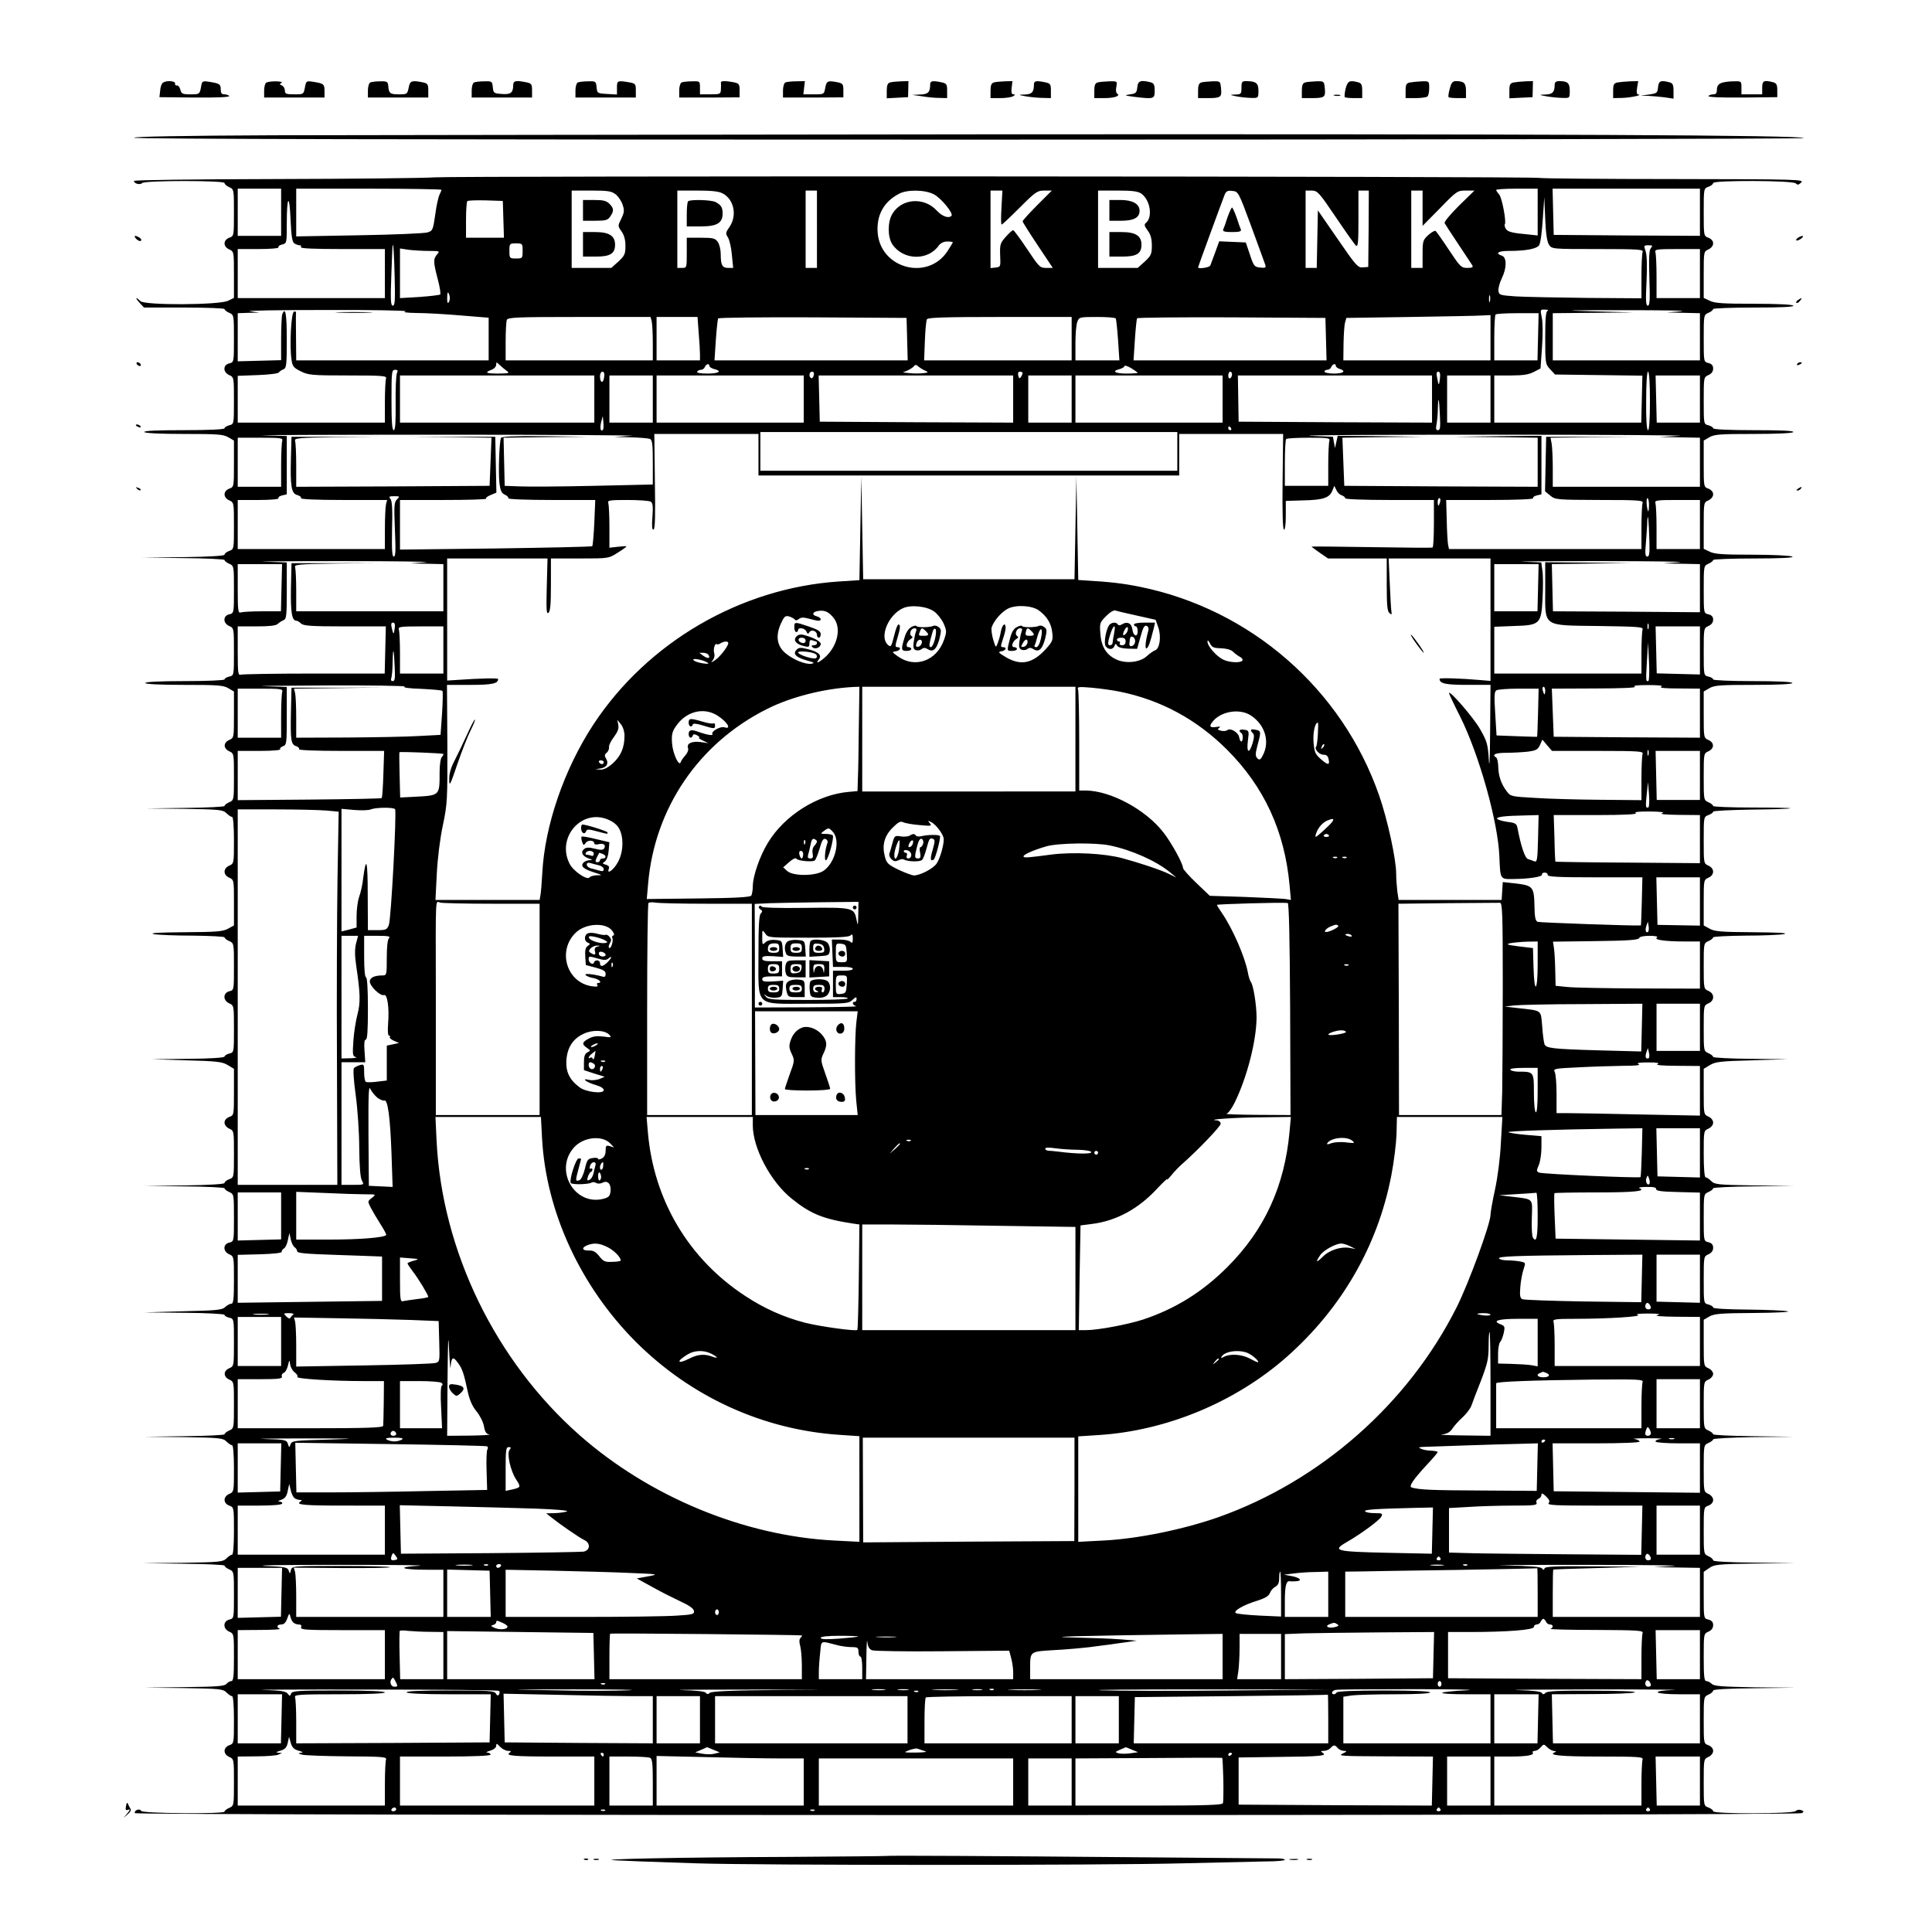 <svg version="1" xmlns="http://www.w3.org/2000/svg" width="1365.333" height="1365.333" viewBox="0 0 1024 1024"><path d="M86.4 43.8c-.7.4-1.4 2.3-1.5 4.2l-.4 3.5 18.8.2c11.4.1 18.5-.2 18.2-.8-.4-.5-1.5-.9-2.6-.9-1.4 0-1.9-.7-1.9-2.4 0-3-.5-3.3-5.8-4.2-4-.6-4.1-.6-4.7 3-.7 3.5-.8 3.6-5.5 3.6-4.3 0-4.9-.3-5.4-2.5-.4-1.4-1.2-2.4-1.9-2.2-.6.1-1.1-.4-.9-1.1.2-1.3-4.5-1.7-6.4-.4zM141.3 43.7c-.7.2-1.3 2.2-1.3 4.2v3.8h32v-3.3c0-3.8-.3-4.1-5.7-5-4-.6-4-.6-4.7 3-.7 3.6-.7 3.6-5.6 3.6-4.4 0-5-.3-5-2 0-1.1-.7-2.3-1.6-2.7-1.3-.5-1.3-.7-.2-1.4 1.4-.9-5.7-1.1-7.9-.2zM196.3 43.7c-.7.2-1.3 2.2-1.3 4.2v3.8h32V48c0-3.4-.3-3.8-3.1-4.4-5.8-1.1-6.6-.8-7.3 2.9-.7 3.4-.9 3.5-5.1 3.5-4.8 0-5.4-.5-5.7-4.4-.2-2.3-.6-2.6-4.3-2.5-2.2 0-4.6.3-5.2.6zM251.3 43.7c-.7.2-1.3 2.2-1.3 4.3v3.7h32V48c0-3.4-.3-3.8-3.1-4.4-5.6-1.1-6.9-.8-6.9 1.6 0 4-1.4 5-6.1 4.6-4.2-.3-4.4-.5-4.7-3.6-.3-3.1-.5-3.2-4.5-3.1-2.3 0-4.8.3-5.4.6zM306.3 43.7c-.7.2-1.3 2.2-1.3 4.3v3.7h32V48c0-3.5-.2-3.8-3.7-4.4-6.1-1-6.3-.9-6.3 3v3.5l-5.2-.3c-5.2-.3-5.3-.4-5.6-3.6-.3-3.1-.5-3.2-4.5-3.1-2.3 0-4.8.3-5.4.6zM361.3 43.7c-.7.2-1.3 2.2-1.3 4.2v3.8h16l16-.1v-3.7c0-3.3-.3-3.7-3.1-4.3-4.2-.8-6.9-.8-6.8.1.1.5.1 2 0 3.5-.1 2.7-.3 2.8-5.6 2.8H371v-3.5c0-3.5 0-3.5-4.2-3.4-2.4 0-4.9.3-5.5.6zM416.3 43.7c-.7.2-1.3 2.2-1.3 4.2v3.8h16l16-.1v-3.7c0-3.3-.3-3.7-3.1-4.3-5.2-1-5.8-.7-6.5 2.9-.6 3.5-.6 3.5-6.1 3.5h-5.5l.4-3.5.4-3.5-4.6.1c-2.5 0-5.1.3-5.7.6zM471.8 43.7c-1.3.3-1.8 1.5-1.8 4.4v4l5.6-.3 5.7-.3.1-4.3.1-4.2-4 .1c-2.2.1-4.8.3-5.7.6zM493 44.9c0 4-1.1 5.1-5.4 5.2l-4.1.2 5 .7c2.8.5 6.9.9 9.3.9l4.2.1v-3.9c0-3.5-.3-3.9-3.1-4.5-4.9-1-5.9-.7-5.9 1.3zM526.8 43.7c-1.3.3-1.8 1.5-1.8 4.4V52h5.3c2.8 0 5.9-.5 6.7-1 1.2-.8 1.2-1 .1-1-.9 0-1.2-1-.9-3.5l.4-3.5-4.1.1c-2.2.1-4.8.3-5.7.6zM548 44.9c0 3.9-1.1 5.1-4.9 5.2-3.6.1-3.6.2.9 1 2.5.4 6.4.8 8.8.8l4.2.1v-3.9c0-3.5-.3-3.9-3.1-4.5-4.9-1-5.9-.7-5.9 1.3zM581.8 43.7c-1.3.3-1.8 1.5-1.8 4.4V52h5.3c5.4 0 8.8-1.2 6.8-2.4-.6-.4-.8-2-.4-3.6.5-3 .5-3-3.8-2.9-2.4.1-5.2.3-6.1.6zM602.8 46.2c-.3 2.9-.7 3.4-3.8 3.8-3.3.5-3.1.6 2 1.3 10.6 1.3 11 1.2 11-3.2 0-3.2-.4-4-2.2-4.5-5.2-1.3-6.7-.8-7 2.6zM636.8 43.7c-1.3.3-1.8 1.5-1.8 4.4V52h4.9c7.1 0 7.7-.4 7.3-5-.4-4-.4-4-4.6-3.9-2.2.1-4.9.3-5.8.6zM658 46.5c0 3.3-.2 3.5-3.2 3.6-3.2.1-3.2.2.7 1 2.2.4 5.7.8 7.8.8 3.6.1 3.7 0 3.7-3.8 0-4.1-1.3-5.1-6.7-5.1-2 0-2.3.5-2.3 3.5zM691.8 43.7c-1.3.3-1.8 1.5-1.8 4.4V52h4.9c7.1 0 7.7-.4 7.3-5-.4-4-.4-4-4.6-3.9-2.2.1-4.9.3-5.8.6zM713.2 47c-.5 2.1-.7 4.2-.4 4.5.3.3 2.5.5 4.9.5h4.3v-3.9c0-3.2-.4-4-2.2-4.5-4.6-1.2-5.5-.7-6.6 3.4zM747.3 43.7c-1.9.4-2.3 1.1-2.3 4.4V52h5.3c2.8 0 5.7-.4 6.2-.8.6-.4 1-2.4 1-4.5 0-3.7 0-3.7-4-3.6-2.2.1-5 .4-6.2.6zM768.4 47c-.6 2.2-.9 4.2-.6 4.5.3.3 2.5.5 4.9.5h4.3v-3.9c0-4.1-1.1-5.1-5.4-5.1-1.7 0-2.4.9-3.2 4zM802.3 43.7c-1.9.4-2.3 1.1-2.3 4.4v4l6.1-.3 6.2-.3.1-4.3.1-4.2-4 .1c-2.2.1-5 .4-6.2.6zM824 44.9c0 3.9-1.1 5.1-4.9 5.2-3.6.1-3.6.2.9 1 2.5.4 6.2.8 8.3.8 3.7.1 3.7.1 3.7-3.8 0-4.1-1.1-5.1-5.6-5.1-1.7 0-2.4.6-2.4 1.9zM857.3 43.7c-1.9.4-2.3 1.1-2.3 4.4V52l4.8-.1c4.3-.1 11.3-1.6 8.5-1.8-.8-.1-1-1.3-.6-3.6l.6-3.5-4.4.1c-2.4.1-5.4.4-6.6.6zM878.8 46.2c-.3 3.1-.6 3.3-4.8 3.9l-4.5.6 4.1.1c2.3.1 6.2.5 8.8.8l4.6.7v-4c0-3.4-.4-4.2-2.2-4.7-4.6-1.2-5.7-.7-6 2.6zM912.3 44c-1.6.6-2.3 1.8-2.3 3.5 0 1.8-.5 2.5-1.9 2.5-1.1 0-2.2.4-2.6.9-.3.6 6.6.9 18 .8l18.5-.2v-3.6c0-3-.4-3.8-2.2-4.3-4.9-1.3-5.8-.8-5.8 2.9V50h-11v-3.5c0-3.5 0-3.5-4.2-3.4-2.4 0-5.3.4-6.5.9zM707.3 50.7c.9.2 2.3.2 3 0 .6-.3-.1-.5-1.8-.5-1.6 0-2.2.2-1.2.5zM144.8 71.7c-48.1.2-73.8.7-73.8 1.3 0 .7 150.1 1 442.5 1 243.4 0 442.5-.4 442.5-.8 0-1.6-133.6-2.2-435.5-2-166.1.2-335.2.4-375.7.5zM230.5 94c-5.5.4-43.6.8-84.7.9-43.2.1-74.8.5-74.8 1 0 1.4 3.2 2.3 4.4 1.1 1.4-1.4 43.6-1.4 43.6 0 0 .6 1.1 1.6 2.5 2.2 2.5 1.1 2.5 1.3 2.5 13.5 0 12.3 0 12.4-2.5 13.3-3.3 1.3-3.3 4.7 0 6.2 2.5 1.1 2.5 1.3 2.5 13.4v12.3l-3.1 1.5c-4.6 2.3-44.2 2.5-46.5.2-2.6-2.6-2.9-1.8-.4.9l2.3 2.5h21.4c11.7 0 21.3.4 21.3.8 0 .5 1.1 1.4 2.5 2 2.5 1.1 2.5 1.3 2.5 13.7 0 12.5 0 12.5-2.5 13.1-3.4.8-3.4 4.7 0 6.2 2.5 1.1 2.5 1.3 2.5 13.6 0 12.4 0 12.4-2.5 13-1.4.4-2.5 1.1-2.5 1.6 0 .6-8.1 1-21.6 1-14.1 0-21.3.3-20.9 1 .4.6 8.5 1 21 1 17.5 0 20.8.2 23.4 1.7l3.1 1.8v12.3c0 12.2 0 12.3-2.5 13.2-3.3 1.3-3.3 4.7 0 6.2 2.5 1.1 2.5 1.3 2.5 13.5 0 12.3 0 12.4-2.5 13.3-1.4.5-2.5 1.4-2.5 2 0 .6-8 1.1-21.7 1.3l-21.8.2 21.8.3c11.9.1 21.7.6 21.7 1 0 .5 1.1 1.4 2.5 2 2.5 1.1 2.5 1.3 2.5 13.7 0 12.5 0 12.5-2.5 13.1-3.4.8-3.4 4.7 0 6.2 2.5 1.1 2.5 1.3 2.5 13.7 0 12.5 0 12.5-2.5 13.1-1.4.3-2.5 1-2.5 1.5s-9.4.9-21 .9c-13.3 0-21 .4-21 1s7.5 1 20.4 1c17.6 0 20.9.2 23.5 1.7l3.1 1.8v12.3c0 12.1 0 12.3-2.5 13.4-3.2 1.4-3.2 4.5 0 6 2.5 1.1 2.5 1.3 2.5 13.5s0 12.4-2.5 13.5c-1.4.6-2.5 1.5-2.5 2 0 .4-9.3.9-20.7 1l-20.8.3 20.3.2c18.6.3 20.4.5 22.2 2.3 1.1 1.1 2.5 2 3 2 .6 0 1 4.8 1 12.3 0 12.2 0 12.4-2.5 13.5-3.3 1.5-3.3 4.9 0 6.4 2.5 1.1 2.5 1.3 2.5 13.2v12.1l-3.1 1.7c-2.6 1.5-6 1.8-23.2 1.9-13.5.1-18.9.4-16.2 1 2.2.4 11.5.8 20.8.8 9.2.1 16.7.5 16.7.9 0 .5 1.1 1.4 2.5 2 2.5 1.1 2.5 1.3 2.5 13.6 0 12.4 0 12.4-2.5 13-3.4.9-3.4 4.9 0 6.4 2.5 1.1 2.5 1.3 2.5 13.6 0 12.4 0 12.4-2.5 13-1.4.4-2.5 1.1-2.5 1.6 0 .6-7.5 1.1-19.2 1.2l-19.3.2 18.5.6c16.1.4 18.9.8 21.7 2.5l3.3 2v12.3c0 12.2 0 12.3-2.5 13.2-1.5.6-2.5 1.7-2.5 3 0 1.2 1 2.5 2.5 3.2 2.5 1.1 2.5 1.3 2.5 13.5 0 12.3 0 12.4-2.5 13.3-1.4.5-2.5 1.4-2.5 2 0 .6-7.9 1.1-21.2 1.3l-21.3.2 21.3.3c11.6.1 21.2.6 21.2 1 0 .5 1.1 1.4 2.5 2 2.5 1.1 2.5 1.3 2.5 13.7 0 12.5 0 12.5-2.5 13.1-3.4.8-3.4 4.7 0 6.2 2.5 1.1 2.5 1.3 2.5 13.7 0 10.2-.3 12.5-1.4 12.5-.8 0-2.2.8-3.2 1.7-1.5 1.6-4.5 1.9-22.3 2.3l-20.6.6 21.3.2c11.6.1 21.2.6 21.2 1.1 0 .5 1.1 1.2 2.5 1.5 2.5.6 2.5.6 2.5 13.1 0 12.4 0 12.6-2.5 13.7-3.2 1.4-3.2 4.5 0 6 2.5 1.1 2.5 1.3 2.5 13.5s0 12.4-2.5 13.5c-1.4.6-2.5 1.5-2.5 2 0 .4-9.6.9-21.2 1l-21.3.3 20.8.2c19.1.3 20.9.5 22.7 2.3 1.1 1.1 2.5 2 3 2 .6 0 1 4.8 1 12.3 0 12.2 0 12.4-2.5 13.5-3.3 1.5-3.3 4.9 0 6.2 2.5.9 2.5 1 2.5 13.5 0 7.7-.4 12.5-1 12.5s-1.9.9-3 2c-1.8 1.8-3.6 2-23.2 2.3l-21.3.2 21.8.3c11.9.1 21.7.6 21.7 1 0 .5 1.1 1.4 2.5 2 2.5 1.1 2.5 1.3 2.5 13.6 0 12.4 0 12.4-2.5 13-3.4.9-3.4 4.9 0 6.4 2.5 1.1 2.5 1.3 2.5 13.7 0 9.9-.3 12.5-1.4 12.5-.7 0-1.9.7-2.6 1.5-1 1.2-5 1.5-22.4 1.7l-21.1.3 20.8.2c19.1.3 20.9.5 22.7 2.3 1.1 1.1 2.4 2 3 2 .6 0 1 4.8 1 12.5 0 12.5 0 12.6-2.5 13.5-3.3 1.3-3.3 4.7 0 6.2 2.5 1.1 2.5 1.3 2.5 13.5s0 12.4-2.5 13.5c-1.4.6-2.5 1.5-2.5 2 0 1.3-43.8 1-44.2-.4-.3-.7-1.2-.9-2.2-.5-.9.4-1.4 1.1-1.1 1.7.8 1.3 881.4 1.4 883.5 0 1.2-.8 1.2-1-.3-1.6-1-.4-2.3-.2-3 .5-1.5 1.5-43.7 1.6-43.7.1 0-.6-1.1-1.5-2.5-2-2.5-.9-2.5-1-2.5-13.3 0-12.2 0-12.4 2.5-13.5 1.5-.7 2.5-2 2.5-3.2 0-1.3-1-2.4-2.5-3-2.5-.9-2.5-1-2.5-13.3 0-12.2 0-12.4 2.5-13.5 1.4-.6 2.5-1.6 2.5-2.2 0-.6 7.8-1.1 21.8-1.2l21.7-.3-21.3-.2c-17.3-.3-21.7-.6-22.9-1.8-.8-.8-2.1-1.5-2.9-1.5-1.1 0-1.4-2.3-1.4-12.5 0-12.4 0-12.6 2.5-13.7 1.6-.7 2.5-1.9 2.5-3.4 0-1.7-.7-2.5-2.5-3-2.5-.6-2.5-.6-2.5-12.9v-12.4l2.9-2c2.6-1.9 4.6-2.1 24.2-2.4l21.4-.2-21.7-.3c-14-.1-21.8-.6-21.8-1.2s-1.1-1.6-2.5-2.2c-2.5-1.1-2.5-1.3-2.5-13.5 0-12.3 0-12.4 2.5-13.3 1.5-.6 2.5-1.7 2.5-3 0-1.2-1-2.5-2.5-3.2-2.5-1.1-2.5-1.3-2.5-13.5s0-12.4 2.5-13.5c1.4-.6 2.5-1.5 2.5-1.9 0-.5 9.6-1 21.3-1.2l21.2-.2-21.2-.3c-11.7-.1-21.3-.6-21.3-1 0-.5-1.1-1.4-2.5-2-2.5-1.1-2.5-1.3-2.5-13.5s0-12.4 2.5-13.5c1.4-.6 2.5-2 2.5-3s-1.1-2.4-2.5-3c-2.5-1.1-2.5-1.3-2.5-13.4v-12.3l3.1-1.8c2.6-1.4 6-1.7 23.7-1.8 11.7-.1 19.4-.5 17.7-.9-1.6-.4-11.2-.8-21.2-.9-11.2-.1-18.3-.5-18.3-1.1 0-.5-1.1-1.2-2.5-1.6-2.5-.6-2.5-.6-2.5-13 0-12.3 0-12.5 2.5-13.6 1.6-.7 2.5-1.9 2.5-3.4 0-1.7-.7-2.5-2.5-3-2.5-.6-2.5-.6-2.5-13 0-12.3 0-12.5 2.5-13.6 1.4-.6 2.5-1.5 2.5-2 0-.4 9.6-.9 21.3-1l21.2-.3-20.8-.2c-19.1-.3-20.9-.5-22.7-2.3-1.1-1.1-2.4-2-3-2-.6 0-1-4.8-1-12.3 0-12.2 0-12.4 2.5-13.5 1.5-.7 2.5-2 2.5-3.2 0-1.2-1-2.5-2.5-3.2-2.5-1.1-2.5-1.3-2.5-13.2v-12.1l3.3-2c2.8-1.7 5.6-2.1 22.2-2.5l19-.6-19.7-.2c-10.9-.1-19.8-.6-19.8-1 0-.5-1.1-1.4-2.5-2-2.5-1.1-2.5-1.3-2.5-13.2 0-11.9 0-12.1 2.5-13.2 1.6-.7 2.5-1.9 2.5-3.3s-.9-2.6-2.5-3.3c-2.5-1.1-2.5-1.3-2.5-13.2 0-11.9 0-12.1 2.5-13.2 1.4-.6 2.5-1.5 2.5-2 0-.4 7.5-.8 16.8-.9 9.2 0 18.5-.4 20.7-.8 2.7-.6-2.7-.9-16.2-1-17.2-.1-20.6-.4-23.2-1.9l-3.1-1.7v-12.1c0-11.9 0-12.1 2.5-13.2 3.3-1.5 3.3-4.9 0-6.4-2.5-1.1-2.5-1.3-2.5-13.5 0-12.3 0-12.4 2.5-13.3 1.4-.5 2.5-1.3 2.5-1.8s9.1-.9 20.2-1.1c11.2-.1 20.5-.4 20.7-.7.2-.2-8.9-.4-20.2-.4-11.4 0-20.7-.4-20.7-.8 0-.5-1.1-1.4-2.5-2-2.5-1.1-2.5-1.3-2.5-13.5s0-12.4 2.5-13.5c3.2-1.5 3.2-4.6 0-6-2.5-1.1-2.5-1.3-2.5-13.4v-12.3l3.1-1.8c2.6-1.5 5.9-1.7 23.5-1.7 12.9 0 20.4-.4 20.4-1s-7.7-1-21-1c-11.6 0-21-.4-21-.9s-1.1-1.2-2.5-1.5c-2.5-.6-2.5-.6-2.5-13.1 0-12.4 0-12.6 2.5-13.7 1.6-.7 2.5-1.9 2.5-3.4s-.8-2.4-2.5-2.8c-2.5-.6-2.5-.6-2.5-13.1 0-12.4 0-12.6 2.5-13.7 1.4-.6 2.5-1.5 2.5-2 0-.4 9.8-.8 21.8-.8 14.4 0 21.2-.4 20.2-1-.8-.5-10.2-1-21.1-1-15.8 0-20.2-.3-22.7-1.6l-3.2-1.5v-12.3c0-12.1 0-12.3 2.5-13.4 1.5-.7 2.5-2 2.5-3.2 0-1.3-1-2.4-2.5-3-2.5-.9-2.5-1-2.5-13.2v-12.3l3.1-1.8c2.6-1.5 5.9-1.7 23.4-1.7 12.5 0 20.6-.4 21-1 .4-.7-6.8-1-20.9-1-13.5 0-21.6-.4-21.6-1 0-.5-1.1-1.2-2.5-1.6-2.5-.6-2.5-.6-2.5-13 0-12.3 0-12.5 2.5-13.6 1.6-.7 2.5-1.9 2.5-3.4 0-1.7-.7-2.5-2.5-3-2.5-.6-2.5-.6-2.5-13 0-12.3 0-12.5 2.5-13.6 1.4-.6 2.5-1.5 2.5-2 0-.4 9.7-.8 21.6-.8 14.1 0 21.3-.3 20.9-1-.4-.6-8.5-1-20.9-1-16.5 0-20.9-.3-23.4-1.6l-3.2-1.5v-12.3c0-12.1 0-12.3 2.5-13.4 1.5-.7 2.5-2 2.5-3.2 0-1.3-1-2.4-2.5-3-2.5-.9-2.5-1-2.5-13.5s0-12.6 2.5-13.5c1.4-.5 2.5-1.4 2.5-2 0-1.5 42.2-1.4 43.8.2.9 1 1.6.8 2.9-.5 1.6-1.6-2.2-1.7-67.2-1.8-38 0-70.1-.3-71.5-.6-3.8-.9-574.1-1.1-585.5-.3zM149 112.5V125h-23v-25h23v12.5zm85-11.9c0 .3-.5 1.4-1 2.5-.6 1.1-1.7 5.8-2.3 10.6-1.2 8.3-1.4 8.7-4.2 9.5-1.7.5-18 1.2-36.2 1.5l-33.3.6V100h38.5c21.2 0 38.5.3 38.5.6zm581 11.8v12.4l-4.7-.5c-9-.8-11.3-1.4-12.3-3.2-.5-1-.7-2.1-.4-2.3.9-1-1.5-14.1-3-15.7-.9-1-1.6-2.1-1.6-2.4 0-.4 5-.7 11-.7h11v12.4zm86 .1V125l-38.7-.2-38.8-.3-.3-12.3-.3-12.2H901v12.5zM326.3 103c1.4 1.1 3.1 3.6 3.7 5.5 1 3 .9 4.1-.7 7.4-1.9 3.8-1.9 3.9.1 6.7 1.4 2 2.1 4.4 2.1 7.7 0 4.3-.4 5.2-3.7 8.3L324 142h-21v-41h10.4c8.8 0 10.7.3 12.9 2zm56.7-.5c6 3.1 7.8 11.6 3.7 17.7-2.2 3.1-2.2 3.6-.9 5.6.8 1.3 1.8 5.4 2.1 9.2l.7 7h-2.7c-3.1 0-3.9-1.5-3.9-7.4 0-2.3-.7-5.2-1.6-6.4-1.3-1.9-2.4-2.2-9-2.2H364v8c0 7.9 0 8-2.5 8H359v-41h10.5c7.5 0 11.5.4 13.5 1.5zm50 19V142h-6v-41h6v20.5zm62-18.5c3.8 2 10.5 10.1 9.3 11.4-1.6 1.5-4.9.3-7.8-2.8-6.7-7.3-18.6-6.5-23.5 1.7-2.6 4.2-2.6 12.2-.1 16.1 5.7 8.6 18.9 9 24.7.7 1-1.3 2.6-2.1 4.5-2.1 1.6 0 2.9.2 2.9.4 0 .3-1.4 2.5-3 5-10.5 15.5-35.2 8.9-36.8-9.9-.8-9.3 3.2-16.6 11.3-20.8 4.3-2.3 13.7-2.2 18.5.3zm35.8 7c-.3 4.9-.3 9 .1 9s4.7-4.1 9.6-9c8.3-8.3 9.3-9 13-9h4l-7.8 7.8c-4.2 4.2-7.7 8.1-7.7 8.5 0 .4 3.6 6.1 8 12.7l8 12h-3.5c-3.3 0-3.8-.5-10.1-10-3.7-5.5-7-10-7.4-10-.5 0-2.2 1.6-4 3.6-2.9 3.3-3.1 4.1-2.9 9.8.3 6 .2 6.1-2.4 6.4l-2.7.3V101H531.3l-.5 9zm74.1-7.4c4.7 3.3 6.2 12.4 2.5 15.5-1.1.9-.9 1.6.9 4.1 1.6 2.1 2.2 4.4 2.2 8 0 4.4-.4 5.3-3.7 8.4L603 142h-21v-41h10.3c7.9 0 10.8.4 12.6 1.6zm58.3 17.4c3.7 10.2 7.1 19.3 7.4 20.3.5 1.6.1 1.8-2.7 1.5-3-.3-3.4-.7-5.4-6.8l-2.2-6.5-7-.3-7.1-.3-2.1 5.8c-1.2 3.2-2.4 6.4-2.6 7-.4 1.1-6.5 2-6.5 1 0-.3 12-33.1 13.9-38 .9-2.4 1.6-2.8 4.3-2.5 3.1.3 3.2.4 10 18.8zm44.8-4.9c5.2 7.7 10 14.5 10.7 15.1 1.1.8 1.3-1.9 1.3-14.1V101h5.5l-.1 20.3-.2 20.2-2.8.2c-2.7.3-3.7-.9-13.4-15l-10.5-15.2-.3 15.2-.3 15.3H692v-41h3.3c3 .1 3.8.9 12.7 14.1zm46-4.7v9.3l9.2-9.3c8.9-9.2 9.3-9.4 13.7-9.4h4.6l-8.3 8.1c-4.8 4.8-7.9 8.6-7.5 9.2.4.7 3.6 5.7 7.3 11.2 3.7 5.5 7 10.6 7.4 11.2.5 1-.2 1.3-2.7 1.3-3.2 0-3.8-.6-9.7-9.5-3.5-5.3-6.7-9.8-7.1-10.1-.5-.3-2.2.7-3.9 2.2-2.8 2.6-3 3.2-3 10.1v7.3h-6v-41h6v9.4zM156 129c.8.5 2.1 1 2.8 1 .7 0 1 .4.7 1-.4.7 7.2 1 21.9 1H204v26h-78v-26h11.1c6.2 0 10.8-.4 10.5-.9-.3-.5.5-1.2 1.9-1.5 2.5-.6 2.5-.8 2.5-11 0-14.9 1.4-16.4 2-2.3.4 9 .9 12 2 12.7zm665 .7c1.5 2.3 1.7 2.3 25.8 2.3 21.9 0 24.4.2 23.8 1.6-.3.9-.6 6.7-.6 13v11.5l-28.7-.2c-15.9-.2-32.8-.5-37.8-.8-8.4-.6-9-.7-9.3-2.9-.2-1.2.6-4.2 1.7-6.5 2.8-5.7 2.8-11.3.1-12.2-3.7-1.2-2-2.5 3.3-2.5 9.5 0 15.3-1.1 16.5-3.1.7-1 1.5-7.2 1.9-13.6l.8-11.8.5 11.5c.3 7.8 1 12.2 2 13.7zm-554.2-13.5l.3 9.8H247v-9.3c0-5.2.3-9.7.7-10.1.4-.4 4.8-.5 9.8-.4l9 .3.3 9.7zM277 133c0 3.9-.1 4-3.5 4s-3.5-.1-3.5-4 .1-4 3.5-4 3.5.1 3.5 4zm-67.8 14.7c.3 11.6.1 14.3-1 14.3s-1.3-2.8-.8-15.8c.3-8.6.6-15.9.7-16.2.4-1.4.8 5 1.1 17.7zM875 131.5c-1 1.1-1.1 5.2-.8 16 .4 11.6.2 14.5-.8 14.5-1.1 0-1.2-2.6-.7-12.9.4-8.3.2-13.9-.5-16-1-2.9-1-3.1 1.5-3.1 2.2 0 2.4.2 1.3 1.5zM227.3 133c5.8 0 5.9.1 4.4 1.8-2.1 2.4-2.1 4 .3 13.1 1.1 4.1 1.7 7.8 1.3 8.2-.5.3-5.4.9-11 1.3l-10.3.6V131.7l4.6.7c2.6.3 7.4.6 10.7.6zM901 145v13h-23v-11.4c0-6.3-.3-12.1-.6-13-.5-1.4.9-1.6 11.5-1.6H901v13zm-662.7 11.9c.2 1 .1 2.5-.4 3.2-.6 1-.9.4-.9-1.9 0-3.6.5-4.2 1.3-1.3zm551.4 2.8c-.3 1-.5.4-.5-1.2 0-1.7.2-2.4.5-1.8.2.7.2 2.1 0 3zM215 165c-1.7.5.2.8 6 .9 4.7 0 15.1.6 23.3 1.3l14.7 1.2V191H157l-.1-12.3c-.1-6.7-.1-12.6 0-13 .1-.5-.4-.7-1.1-.5-1.5.5-2.4 18.2-1.3 25.4.5 3.6 1.1 4.3 4.9 6.2 4 2 5.8 2.2 25.1 2.2 18.5 0 20.6.2 20.1 1.6-.3.9-.6 6.5-.6 12.5V224h-78v-24.8l10.6-.4c5.8-.2 10.8-.8 11.2-1.4.4-.6 1.5-1.3 2.5-1.7 1.5-.6 1.7-2.3 1.7-15.7 0-13.6-.7-17.7-2.4-13.4-.3.9-.6 6.7-.6 12.9v11.4l-11.5.3-11.5.3V166l5.8-.2 5.7-.1-5-.7c-2.7-.4 15.3-.7 40-.7 24.8-.1 43.9.3 42.5.7zm605.3-.3c-1 .3-1.3 4.2-1.3 14.3 0 13.6.1 14 2.6 16.7l2.6 2.8 23.1.3 23.2.3-.3 12.4-.3 12.5H792v-25h8.8c6.6 0 9.6-.5 12.2-1.9l3.5-1.8.8-11.3c.5-6.6.4-13.1-.1-15.6-.9-4.3-.9-4.4 1.7-4.3 1.4 0 2 .3 1.4.6zm70.7.3l-7.5.6 8.8.2 8.7.2v25h-78v-25l21.3-.2 21.2-.2-21.5-.6c-17.6-.5-14.6-.6 16.5-.6 20.9 0 34.6.2 30.5.6zm-75.8 13.5l-.3 12.5H792v-11.8c0-6.5.3-12.2.7-12.5.3-.4 5.6-.7 11.7-.7h11.1l-.3 12.5zm-25.2.5v12h-78l.1-8.8c.1-4.8.4-9.8.8-11.2l.7-2.5 33.9-.5c18.7-.3 35.9-.6 38.3-.8l4.2-.2v12zm-444.6-8.8c.3 1.3.6 6.5.6 11.5v9.3h-78v-9.9c0-5.5.3-10.6.6-11.5.5-1.4 4.9-1.6 38.4-1.6h37.8l.6 2.2zm24.9 6c.4 4.6.7 9.8.7 11.5v3.3h-23v-23H369.7l.6 8.2zm110.5 3.5l.3 11.3H378.7l.7-10.7c.4-5.9 1-11.1 1.2-11.5.3-.5 22.9-.7 50.2-.6l49.7.3.3 11.2zm87.2-.2V191h-78.2l.4-10.3c.2-5.6.7-10.8 1.1-11.5.6-.9 9.5-1.2 38.8-1.2H568v11.5zm23.4-10.7c.2.4.8 5.6 1.2 11.5l.7 10.7H570v-8.9c0-4.9.4-10.1 1-11.5.9-2.5 1.2-2.6 10.4-2.6 5.2 0 9.7.3 10 .8zm111.4 10.9l.3 11.3H600.8l.7-10.8c.4-5.9.9-11 1.2-11.5.2-.4 22.8-.6 50.1-.5l49.7.3.3 11.2zm-434.3 16.8c1.8 1.3 1.4 1.4-4.2 1.5-6.8 0-7.7-.5-3.8-2 1.4-.5 2.5-1.7 2.5-2.7 0-1.5.1-1.5 1.8.1.9.9 2.6 2.3 3.7 3.1zM376 194c0 .5 1.1 1.2 2.5 1.6 4.5 1.1 2.6 2.4-3.6 2.4-3.7 0-5.8-.4-5.4-1 .3-.6 1.3-1 2.1-1s1.7-.7 2-1.5c.7-1.7 2.4-2 2.4-.5zm114.5 2.5c1.7.8 1.6 1-1.2 1.3-1.8.2-5 .2-7 0l-3.8-.4 2.7-1.1c1.4-.7 2.9-1.7 3.3-2.3.5-.8 1.2-.7 2.3.3 1 .8 2.6 1.8 3.7 2.2zm112.5 1.1c0 .2-2.7.4-6 .4-6.1 0-8-1.3-3.5-2.4 1.4-.4 2.5-1.1 2.5-1.6s1.6 0 3.5 1.1c1.9 1.2 3.5 2.3 3.5 2.5zm105-3.7c0 .5.9 1.3 2 1.6 3.7 1.2 2.1 2.5-3 2.5-2.7 0-5-.5-5-1 0-.6.7-1 1.5-1 .9 0 1.8-.7 2.1-1.5.7-1.6 2.4-2.1 2.4-.6zm-497.6 3.8c-.5 1-.8 8.2-.7 16 .1 10.3-.2 14.3-1 14.3-.9 0-1.2-4.5-1.2-16 0-14.9.1-16 1.9-16 1.4 0 1.6.4 1 1.7zm109.8 2.3c-.5 3.5-2.2 3-2.2-.6 0-1.3.6-2.4 1.3-2.4.9 0 1.2 1 .9 3zm111.1-1c-.3 1.1-.9 1.7-1.4 1.4-1.4-.8-1-3.4.5-3.4.9 0 1.2.7.9 2zm110.7-1.3c0 .5-.4 1.4-.9 2.1-.6 1-1 .9-1.4-.7-.3-1.4 0-2.1.9-2.1.8 0 1.4.3 1.4.7zm111 .7c0 .8-.4 1.8-1 2.1-.5.3-1-.3-1-1.4 0-1.2.5-2.1 1-2.1.6 0 1 .6 1 1.4zm110.2 2.2c-.5 4.1-.7 4-1.5-.4-.5-2.2-.3-3.2.6-3.2.9 0 1.2 1.1.9 3.6zm111.3 11.9c0 10-.4 15.5-1 15.5-.7 0-1.1-5.4-1-15.5 0-9.6.4-15.5 1-15.5s1 5.8 1 15.5zm-559.5-1V224H212v-25h103v12.5zm31 0V224h-23v-25h23v12.5zm80 0V224h-78v-25h78v12.5zm111 0V224l-51.2-.2-51.3-.3-.3-12.3-.3-12.2H537v12.5zm31 0V224h-23v-25h23v12.5zm80 0V224h-78v-25h78v12.5zm111 0V224l-51.2-.2-51.3-.3-.2-12.3-.2-12.2H759v12.5zm31 0V224h-23v-25h23v12.5zm111 0V224h-22.9l-.3-12.5-.3-12.5H901v12.5zm-137.8 9.2c.3 5.8.1 7.3-1 7.3s-1.3-.8-.8-3.1c.3-1.7.7-5.7.7-8.8.2-7 .7-4.8 1.1 4.6zm-443.6 7.1c-1.3 1.2-1.7-.8-1-4l.9-3.3.3 3.3c.2 1.9.1 3.6-.2 4zm332.9-.8c.3.5.1 1-.4 1-.6 0-1.1-.5-1.1-1 0-.6.2-1 .4-1 .3 0 .8.4 1.1 1zM624 239.2v10.3H403V229h221v10.2zM334.5 231l-9 .6 8.7.2c4.7.1 9.3.5 10.2.8 1.3.5 1.6 2.6 1.6 12.4v11.8l-31.2.7c-17.2.4-34.9.5-39.3.3l-8-.3-.3-12.7-.3-12.8 22.3-.3 22.3-.2-22.8-.3c-17.5-.1-22.9.1-23.2 1-.9 2.5-1.4 18.4-.8 23.6.5 4.3 1.1 5.6 2.9 6.4 1.3.6 2.1 1.5 1.8 1.9-.3.5 10 .9 22.8.9h23.3l-.5 12c-.3 6.5-.8 12.2-1.1 12.5-.3.3-23.4.8-51.2 1.2l-50.7.6V265h23.2c12.7 0 22.8-.3 22.5-.7-.4-.4.6-1.2 2.3-1.9l3.1-1.3-.3-14.8-.3-14.8h-23l-23-.1 22 .3 22 .3-.5 12.8-.5 12.7-51.2.3-51.3.2v-11.4c0-6.3-.3-12.1-.6-13-.5-1.4 2-1.6 21.8-1.9l22.3-.3-23 .1h-23l-.3 11c-.4 15.3.2 19.1 3.4 19.9 1.4.4 2.2 1.1 1.9 1.6-.4.6 7.8 1 22.6 1h23.1l-.6 2.2c-.3 1.3-.6 7.1-.6 13V291h-78v-26h11.1c6.2 0 10.8-.4 10.5-.9-.3-.5.5-1.2 1.9-1.5l2.5-.6v-30.9l-12.7-.4c-7.1-.1 36-.3 95.7-.3s104.5.3 99.5.6zm67.5 10v11h223v-22h55.1l-.3 25.2c-.2 16.1.1 25.2.7 25.5.6.2 1-2.7 1-7.4v-7.8l9.5-.3c10.4-.2 13.7-1.4 15.2-5.2l1-2.5 1.1 2.2c.5 1.3 1.8 2.5 2.8 2.8 1.1.4 1.9 1.1 1.9 1.6s9.6.9 23.5.9H760v12.4c0 6.9-.3 12.6-.7 12.8-.5.2-15 .1-32.3-.2-17.3-.3-31.6-.4-31.8-.3-.2 0 1.7 1.5 4.2 3.2l4.5 3.1H735v13.9c0 10.8.3 14.1 1.4 15 1.2 1 1.4.9 1.1-.6-.2-1-.6-7.8-.9-15.1L736 296h54v64.9l-4.7-.4c-11.4-1-22.3-1.3-22.3-.7 0 2.5 3.1 3.2 14.7 3.2H790l-.2 24.2c-.1 15.7-.4 21.1-.7 15.3-.5-8.1-1-9.7-4.6-16-3.3-5.9-16.5-21.2-16.5-19.1 0 .3 2.6 5.9 5.9 12.4C784 400 794 435.7 794.7 454c.5 12.3.3 12 7.6 11.9 8.4-.1 15.3-1.2 15-2.4-.2-.6.5-1 1.5-1 .9 0 1.6.6 1.5 1.2-.2 1 5.3 1.3 25 1.3h25.2l-.3 12.7c-.2 7.1-.4 12.8-.5 12.8-3.3.3-53.7-1.5-54.7-1.9-1.2-.5-1.6-2.4-1.7-8.1-.2-10.4-.8-11.1-9.5-12.2l-7.3-.8-.3 4.7-.3 4.8h-54.6l-.7-4.6c-.3-2.6-.6-6.8-.6-9.3 0-7.7-4.6-28.8-9-41.4-19.6-56.5-68.1-98.8-126.9-110.7-9-1.8-15.6-2.6-29.6-3.4l-3-.2-.5-27.4-.5-27.5-.5 27.3-.5 27.2h-112l-.5-27.2-.5-27.3-.5 27.5-.5 27.5-11 .7c-52.1 3.5-101.3 32.2-130 75.8-15.5 23.7-25.8 53.5-27.1 79-.3 5.2-.7 10.5-1 11.7l-.4 2.3h-55.2l.7-13.8c.4-8.1 1.7-18.6 3.2-25.7 2.4-11.4 2.5-13.5 2.4-43.3l-.2-31.2h12.4c11.6 0 14.7-.7 14.7-3.1 0-.6-9.2-.4-22.2.5l-4.8.3V296h53.2l-.4 15c-.3 12.2-.2 14.7.9 13.8 1-.8 1.3-4.7 1.3-14.9V296h15.3c15.3 0 15.3 0 20-3 2.6-1.6 4.7-3.1 4.7-3.4 0-.2-2-.1-4.5.2l-4.5.5v-11.1c0-6.1-.3-11.7-.6-12.6-.5-1.4.7-1.6 10.2-1.6 6 0 11.5.4 12.3.9 1.1.7 1.3 2.6.9 8-.4 5-.2 7.1.6 6.8.8-.3 1-7.6.7-25.5l-.3-25.2H402v11zm488-10l-10.5.6 10.8.2 10.7.2v26h-78v-9.9c0-5.4-.3-11.2-.6-13l-.6-3.1 22.8-.3 22.9-.3-24 .1h-24l-.3 14.4-.3 14.5 2.8 2.3c2.7 2.2 3.4 2.2 26.2 2.3 20.8 0 23.2.2 22.7 1.6-.3.9-.6 6.7-.6 13V291H768l-.5-2.3c-.2-1.2-.6-7-.7-13l-.3-10.7h23.3c13.4 0 23.1-.4 22.8-.9-.3-.5.5-1.2 1.9-1.5l2.5-.6v-31l-23.2.2-23.3.3 22.3.2 22.2.3v26l-51.2-.2-51.3-.3-.5-12.7-.5-12.8 21.5-.3 21.5-.2-22.8-.3-22.7-.2-.7 3.2-.7 3.3-.6-3-.5-3-12-.5c-6.6-.4 37.1-.6 97-.6 60 0 104.3.3 98.5.6zm-740.4 2.6c-.3.9-.6 6.7-.6 13V258h-23v-26h12.1c10.6 0 12 .2 11.5 1.6zm555 0c-.3.9-.6 6.6-.6 12.7v11.2h-23v-12.1c0-6.6.3-12.4.7-12.7.3-.4 5.8-.7 12.1-.7 10 0 11.3.2 10.8 1.6zm-494.2 31.1c-1.5 1.5-1.6 3.3-1.1 16 .5 10.9.4 14.3-.6 14.3-.9 0-1.1-3.6-.9-14.5.3-10.4 0-15-.8-16-1.1-1.3-.7-1.5 1.9-1.5 3.1 0 3.1.1 1.5 1.7zm552.9 1.3c-.3 1.1-.7 2-.9 2-.2 0-.4-.9-.4-2s.4-2 .9-2 .7.9.4 2zm110.7 1.5c0 1.9-.2 3.5-.4 3.5s-.6-1.6-.8-3.5c-.2-1.9 0-3.5.4-3.5s.8 1.6.8 3.5zm27 10.5v13h-23v-11.4c0-6.3-.3-12.1-.6-13-.5-1.4.9-1.6 11.5-1.6H901v13zm-26.8 8.3c.2 6.9 0 8.7-1.1 8.7s-1.3-1.5-.7-7.7c.3-4.2.7-9.2.7-11.2.3-5.2.8-.3 1.1 10.2zM225.5 298l-8 .6 8.8.2 8.7.2v25h-78v-10.9c0-6-.3-11.6-.6-12.5-.5-1.4 1.9-1.6 21.3-1.9l21.8-.3-22.5.1h-22.5l-.3 13.3c-.2 12.8.5 17.2 2.9 17.2.6 0 1.7.7 2.5 1.5 1.3 1.2 5.3 1.5 23.2 1.5h21.7l-.3 12.5-.3 12.5h-37.4c-20.5 0-38 .3-38.9.6-1.4.5-1.6-1-1.6-12.5V332h9.9c6.9 0 10.4-.4 11.3-1.3.7-.7 2.1-1.6 3.1-2 1.5-.6 1.7-2.3 1.7-15.6v-15l-11.7-.4c-6.5-.1 11.8-.3 40.7-.3 28.9 0 48.9.3 44.5.6zm664.5 0l-8.5.6 9.8.2 9.7.2v25.5l-38.9-.3-39-.2-.3-12.5-.3-12.5 21-.3 21-.2-22.7-.3-22.8-.2v14.3c0 20.3-1.8 19.1 28.7 19.5 20.6.3 23.4.5 22.9 1.8-.3.9-.6 6.5-.6 12.5V357h-78v-24.8l10.3-.4c14-.4 14.6-1 15.3-14.8.3-5.6.3-12.2-.1-14.6l-.6-4.3-9.7-.4c-5.3-.1 13-.3 40.8-.3 27.8 0 46.7.3 42 .6zm-740.8 13.5l-.3 12.5H139c-5.4 0-10.5.3-11.4.6-1.4.5-1.6-1-1.6-12.5V299h23.5l-.3 12.5zm666 0l-.3 12.5H792v-25h23.5l-.3 12.5zm-320.1 12.6c1.7 1.2 4 4.1 5 6.3 1.7 3.9 1.7 4.5.3 8.6-3.9 11.3-15.4 15.4-24.5 8.9-3.2-2.3-3.3-2.4-1.1-2.7 2.4-.4 3.1-2.2.8-2.2-1.2 0-1.2-.7 0-4.7 1.6-5.3 1.8-7.3.6-7.3-.5 0-1.4 2.4-2.1 5.2-1.7 6.8-1.9 7.1-3.7 5.4-4.3-4.3.5-15.7 8.1-19.2 4.2-2 12.7-1.1 16.6 1.7zm55.6-.5c4.3 3.2 6.5 6.9 7 11.6.5 4 .2 4.8-3.3 8.7-7.1 7.8-13.3 9.1-21.3 4.4-4-2.4-4.3-2.8-2.3-3.1 2.4-.4 3.1-2.2.7-2.2-1.2 0-1.2-.5 0-4.1.8-2.3 1.5-5 1.5-6 0-3.3-1.7-2.1-2.5 1.7-.3 2-1.1 4.8-1.7 6.3-1 2.6-1 2.6-2.4-1.9-.7-2.5-1.1-5.4-.8-6.5 1.1-3.4 5.1-8.1 8.6-9.9 4.3-2.2 12.9-1.7 16.5 1zm-108.8 4c4 5.1 2.2 14.1-3.9 20.1-3.4 3.3-6.3 4.6-4 1.8 1.8-2.2-.1-4-5.7-5.4-3.9-1-4.9-1-6.1.3-2.2 2.1-.3 4.1 5.6 5.7 3.7 1 4.2 1.3 2.3 1.7-3.2.5-9.8-2.2-13.9-5.7-4.4-3.8-5.2-9-2.4-15.4 1.8-3.9 2.3-4.5 4.4-4 1.2.4 2.6 1.1 3 1.6.4.7 1.2.6 2.2-.2 1.1-.9 2.4-1 5.3-.2 2.1.6 4.4 1.1 5.1 1.1 2 0 1.4-1.7-.8-2.3-2.9-.7-2.5-2.5.8-2.9 3.4-.5 5.5.5 8.1 3.8zm160.8-1.3l9.8 2.2 1.4 4c1.7 4.9.8 11.3-1.7 12.2-.9.3-2.9 1.7-4.4 3.1-3.6 3.3-11.1 4.1-16.2 1.7-5.3-2.5-7.9-6.8-8.4-13.7-.4-5.5-.3-5.9 3.1-9.3 2.1-2.1 4.1-3.3 5-2.9.8.3 5.9 1.5 11.4 2.7zM209.2 333c-.5 3.6-.7 3.5-1.6-.3-.4-1.9-.3-2.7.7-2.7.9 0 1.2.9.9 3zm664.5.2c-.3.7-.5.2-.5-1.2s.2-1.9.5-1.3c.2.7.2 1.9 0 2.5zM235 344.5V357h-23v-10.9c0-6-.3-11.6-.6-12.5-.5-1.4.9-1.6 11.5-1.6H235v12.5zm666 .2v12.8l-11.4-.3-11.5-.3-.3-12.5-.3-12.4H901v12.7zm-253.8-1.1c2.9.1 5.3.8 6.3 1.8.9.9 2.5 2.1 3.6 2.7 1.1.5 1.7 1.4 1.4 2-.9 1.4-7.2 1.1-10.4-.6-3.5-1.8-8.1-7.1-8.1-9.3 0-1.2.4-.9 1.3.8 1 2.1 2 2.5 5.9 2.6zM386 340.9c0 1.6-4.5 7.4-7 9-2.3 1.5-2.4 1.5-1.1-.1.7-1 1-2.5.7-3.4-.7-2 .2-5.6 1.3-5 .4.3 1.3.1 2.1-.5 1.9-1.1 4-1.2 4 0zm487.7 20c-1.4.5-1.4 0-.8-10.4l.6-10 .5 10c.3 5.5.1 10.2-.3 10.4zm-664.5-7.2c.3 5.7.1 7.3-1 7.3-.9 0-1.2-.6-.8-1.6.3-.9.7-4.8.7-8.7.2-8.5.7-7.1 1.1 3zm223-7.1c1.2.8 1 2.4-.4 2.4-2.9 0-8.8-2.2-8.8-3.2s7.2-.4 9.2.8zm-56.7.5c1.2 1.9-.3 2.2-2.7.5l-2.2-1.6h2.1c1.2 0 2.5.5 2.8 1.1zm-.5 4.1c1 .6.3.8-2.4.4-2.2-.3-4.4-1-5-1.7-1.3-1.3 4.9-.3 7.4 1.3zm-160.5 12.7c-1.2.5 2 1 8.7 1.2 5.9.3 11 .7 11.3 1.1.3.3.2 5.7-.2 11.9l-.8 11.4-11.5.6c-6.3.4-23.5.7-38.2.8l-26.8.1v-10.8c0-5.9-.3-11.7-.6-12.9l-.6-2.3 24.3-.3 24.4-.3-25 .1h-25l-.3 13c-.3 14.9 0 17.1 2.8 18 1.1.4 1.8 1.1 1.5 1.6-.4.5 8.4.9 22.2.9h22.9l-.4 12.2c-.2 6.8-.6 12.5-.9 12.8-.3.3-17.5.6-38.4.8l-37.9.3V398h11.6c6.8 0 11.3-.4 10.9-.9-.3-.5.4-1.2 1.5-1.6 1.9-.6 2-1.5 2-16v-15.4l-11.7-.4c-6.5-.1 8-.3 32.2-.4 24.2-.1 43.1.2 42 .6zm666 .1c-1.3.6 2 .9 9.3.9l11.2.1v26l-38.7-.2-38.8-.3-.5-12.8-.5-12.7 23-.1c13.8 0 22.2-.4 21-.9-1.3-.6 1.1-.9 7-.9s8.3.3 7 .9zm-425.3 20.7c-.1 11.5-.3 23.9-.5 27.7l-.2 6.9-4.5.4c-16.6 1.4-34.2 12.4-43 27-4.3 7-7.9 17.5-8 22.8 0 2.2-.4 4.5-.8 5.2-.5.8-8.3 1.3-28.1 1.5l-27.3.3.7-8c3.4-40.1 26.8-74.6 63-92.7 12.6-6.4 30.4-10.9 46-11.7l3-.1-.3 20.7zm114.8 7v27.8H457V364h113v27.7zm23.5-25.1c21.7 4.4 40.8 14.7 56.9 30.8 19.6 19.6 30.5 43.2 33.1 71.8l.7 7.8-2.9-.5c-1.5-.2-11.2-.7-21.5-1.1l-18.6-.6-7.1-6.8c-3.9-3.7-7.1-7.3-7.1-8 0-2.2-6-13.2-10.3-18.7-9.4-12.2-28.2-22.3-41.4-22.3H572v-25.9c0-14.3-.3-26.7-.6-27.6-.6-1.5.1-1.6 7.2-1 4.3.4 11.1 1.3 14.9 2.1zM819 366c0 1.1-.2 2-.4 2s-.6-.9-.9-2c-.3-1.1-.1-2 .4-2s.9.9.9 2zm-669.4.6c-.3.9-.6 6.7-.6 13V391h-23v-26h12.1c10.6 0 12 .2 11.5 1.6zm665.6 11.1c-.2 7.1-.4 12.8-.5 12.8-.1.1-5-.1-10.9-.3l-10.6-.4-.7-11.5c-.6-9.3-.5-11.7.6-12.4.8-.5 6.1-.9 11.9-.9h10.5l-.3 12.7zM380 379.1c5.3 3.3 8.1 7.7 4 6.4-2.2-.7-7.3 2.2-6.4 3.6.6 1-3 .4-7.4-1.2-3.7-1.4-5.2-1.1-5.2 1.1s1.6 2.7 2.2.8c.3-.8.9-.8 2.4 0 1 .6 1.5 1.2.9 1.2-.5.1.4.7 2 1.5l3 1.4-4.2-.6c-4.7-.6-7.6.8-6.6 3.3.3.8-.3 2.5-1.4 3.7-1.1 1.2-2.2 2.8-2.5 3.6-.8 2.8-4.2-4.4-4.6-9.9-.3-4.5 0-6.1 2-9 5.3-7.9 14.5-10.3 21.8-5.9zm283.1.2c7.4 4.9 10 13.7 6.3 20.9-1.3 2.6-1.8 2.8-3 1.7-1.1-1.2-1.1-2.2.1-6.9 2-7.3 1.9-7.7-1-8.2-2.7-.6-3.2.1-1.4 1.9.7.7.7 2.2-.2 5.2-1.8 5.9-3.3 5.2-2.5-1.3.7-5.2.6-5.4-1.8-5.8-2.5-.5-3.5.5-1.7 1.7 1.1.6 1 4.5 0 4.5-.4 0-.9-1-1.1-2.2-.4-2.6-4.7-5.2-6.3-3.8-.6.5-2.1.6-3.4.3-1.7-.4-2-.8-.9-1.5.9-.7.4-.8-1.5-.5-3.2.5-4-.2-2.3-2.4 4.2-5.9 14.7-7.7 20.7-3.6zM331 389.9c0 6.3-1.9 10.7-6 14.5-2.8 2.5-4.9 3.6-6.8 3.5l-2.7-.2 2.8-.4c3.3-.5 4.5-2.8 2.9-5.3-.9-1.4-.8-2.1.4-3.1.8-.6 1.3-2 1.2-2.9-.2-.9 1-3.3 2.6-5.4 2-2.7 2.7-4.5 2.3-6.4l-.5-2.7 1.9 2.4c1.1 1.3 1.9 3.9 1.9 6zm367.5-.8c-.2 3.4-.6 6.3-.9 6.6-1.2 1.2 1.6 4.3 3.8 4.3 1.7 0 2.5.7 2.8 2.5.7 3.2-.4 3.2-4.4-.4-2.7-2.4-3.2-3.6-3.6-8.8-.4-5.1.8-10.3 2.3-10.3.2 0 .2 2.7 0 6.1zm148.4 8.9c21.8 0 24.3.2 23.7 1.6-.3.9-.6 6.7-.6 13v11.5l-21.7-.2c-12-.1-27.6-.5-34.7-1-12.7-.7-13-.8-15-3.5-3-3.9-4.4-8.2-4.5-13.1-.1-2.3-.5-4.5-1.1-4.8-2.5-1.5-.5-2.5 5.3-2.5 3.4 0 8.6-.3 11.4-.6 4.5-.6 5.4-1.1 6.5-3.5l1.3-2.9 2.5 3 2.6 3h24.3zm-145.8-1.7c-1 .9-1.1.8-.5-.6.3-1 .9-1.5 1.2-1.2.3.3 0 1.1-.7 1.8zm172.6 3.9c-.3.7-.5.2-.5-1.2s.2-1.9.5-1.3c.2.7.2 1.9 0 2.5zm-638.8-.6c.3.2-.1 1-.7 1.6-.7.7-1.2 4.2-1.2 8.2 0 12.4.2 12.2-13.2 12.9l-7.7.4-.3-11.9c-.2-6.6-.2-12-.1-12.1.3-.4 22.8.5 23.2.9zM901 411v13h-22.9l-.3-13-.3-13H901v13zm-581-7c0 .5-.4 1-.9 1-.6 0-1.3-.5-1.6-1-.3-.6.1-1 .9-1 .9 0 1.6.4 1.6 1zm553.7 23.9c-1.5.6-1.6-.3-.9-6.9l.7-6.5.5 6.5c.3 3.6.1 6.7-.3 6.9zm-664.3 1c.9 1.5-2.1 58.4-3.3 61.3-.9 2.5-1.5 2.8-6.1 2.8h-5l-.1-18.8c0-18.1-.8-21.1-2.4-8.8-.3 3.2-1.3 7.6-2.1 9.8-.8 2.2-1.4 6.8-1.4 10.2v6.2l-4 1.1-4 1v-65l6.8.6c3.7.3 7.6.2 8.7-.3 2.7-1.1 12.2-1.2 12.9-.1zm-36.4.7l6.5.6-.6 34.7c-.3 19-.5 63.5-.3 98.8l.2 64.3H126V429h20.3c11.1 0 23.1.3 26.7.6zm708 1.4c-1.6.5 1.6.8 8.8.9l11.2.1v25.5l-38.2-.3c-21-.1-38.3-.4-38.4-.5-.1-.1-.4-5.7-.5-12.5l-.4-12.2H846c14.9 0 22-.4 21-1-1-.7 1.4-.9 7.5-.9 6 .1 8.2.4 6.5.9zm-65.8 13.6c-.3 11.3-.5 12.5-2 11.9-.9-.4-2.5-.9-3.4-1.2-1.5-.5-3.6-6.5-5.5-16.4-.4-2.3-1.1-2.8-5.4-3.3-2.6-.4-5.1-1.1-5.4-1.6-.6-1 3.8-1.6 14.5-1.8l7.5-.2-.3 12.6zm-492.9-10.2c4.8 2 6.9 5 7.5 10.5.5 5.5-.9 10.7-3.9 14.5-2.3 2.9-4.2 3.5-3.2 1 .4-1-.2-1.7-1.6-2.1-1.9-.5-2-.7-.5-1.7 1-.8 1.8-3.1 2-5.7l.4-4.5-7.2-1.7c-3.9-1-7.3-1.5-7.5-1.3-.3.2-.2 1.5.2 2.7.7 2.1.9 2.1 2 .6 1.2-1.7 4.5-1.4 4.5.4 0 .5 1.1.7 2.4.3 2.6-.6 3.9.5 2.8 2.3-.6.9-1.9.9-5 .1s-4.6-.7-5.6.2c-2 1.6-1 3.7 2.2 4.9 2.4.8 2.4 1 .6 1-1.2.1-2.7.7-3.3 1.5-1.5 1.8.4 3.3 6.1 5.1 4.2 1.3 4.2 1.4 1.1 1.4-1.7.1-3.5.6-3.8 1.1-1.1 1.8-8.6-3.2-10.6-7.2-7.1-13.9 6.4-29.4 20.4-23.4zm384 .9c-.4.8-2.8 3.1-5.2 5.3-4 3.5-4.3 3.7-3.6 1.4.9-3.1 3.4-6 6-7.1 2.9-1.2 3.7-1.1 2.8.4zm-219 2c6.3.6 6.8.5 5.5-1-1.2-1.5-1.1-1.5.9-.5 2.7 1.5 6.4 6.6 6.5 8.9.1 3.1-1.9 10.2-3.7 12.9-1.7 2.7-8.6 6.3-12 6.4-1.1 0-4.8-1.4-8.2-3-5.6-2.7-6.4-3.5-7.3-7-1.6-6-.3-10.9 4.1-15.3 3-3 4.2-3.6 5.6-2.9 1 .5 4.9 1.2 8.6 1.5zm-45.8 3.7c4 4.4 1.3 16-4.8 20.4-4.1 3-16.2 3.1-19.4.3l-2.2-2 3.2-2.8c1.8-1.6 3.4-2.4 3.8-1.8.7 1.2 8.3 1.9 9.7 1 .5-.3 1.7-3.2 2.6-6.3 1.2-4.4 2-5.6 3.2-5.1.8.3 1.3 1.2 1 2-1.3 3.3-1.8 9.3-.9 9.3 1.2 0 4.5-11.9 3.7-13.2-.3-.4-1.9-.8-3.7-.8-2.9 0-3-.1-1.1-1.5 2.5-1.9 2.8-1.9 4.9.5zm262.9 1.8c.2.4-.4.8-1.4.8-1 0-1.6-.4-1.4-.8.3-.4.9-.8 1.4-.8.5 0 1.1.4 1.4.8zM433 446c0 .5-.6 1.5-1.4 2.3-.8.8-1.2 2.4-.9 4 .4 2.1.1 2.7-1.2 2.7s-1.6-.5-1.1-2.3c.4-1.2.9-3.6 1.3-5.4.4-2.1 1-3 1.9-2.6.8.3 1.4.9 1.4 1.3zm-6.3 1.2c-.3.8-.6.5-.6-.6-.1-1.1.2-1.7.5-1.3.3.3.4 1.2.1 1.9zm161.5.9c11.6 2.4 24.6 8.2 31.9 14.2l3.4 2.8-3.5-1.7c-4.6-2.3-15.8-6-25-8.5-9.6-2.6-26-3.4-37.5-2-13.6 1.8-14.5 1.8-15 1.1-.5-.9 5.1-3.4 12-5.4 6-1.8 26.1-2.1 33.7-.5zm-273.5 4.4c0 1-.6 1.4-1.4 1-.8-.3-1.9-.5-2.4-.5-.6 0-.7-.5-.4-1 1-1.6 4.2-1.2 4.2.5zm111 .5c-.1 1.1-.4 2-.8 2s-.9-.9-1.2-2c-.3-1.3 0-2 .8-2s1.3.9 1.2 2zm-106.3-.4c2 .8 2.1 2.4.1 2.4-.8 0-1.5.4-1.5 1 0 .5-.6 1-1.4 1-1.1 0-1.2-.5-.3-2.5.7-1.4 1.3-2.5 1.4-2.5.1 0 .8.3 1.7.6zm389.3 2c-.3.3-1.2.4-1.9.1-.8-.3-.5-.6.6-.6 1.1-.1 1.7.2 1.3.5zm5 0c-.3.3-1.2.4-1.9.1-.8-.3-.5-.6.6-.6 1.1-.1 1.7.2 1.3.5zm-396.4 4c1.5.3 2.7 1.3 2.7 2.1 0 .9-.6 1.2-1.7.9-1-.3-3-.8-4.5-1.2-1.6-.3-2.8-1.3-2.8-2.1 0-.9.6-1.2 1.8-.9.9.3 2.9.8 4.5 1.2zM901 477.8v12.8l-11.2-.2-11.3-.2-.3-12.6-.3-12.6H901v12.8zM260.8 479H286v112h-55v-18.8V525c-.1-51.8-.3-47.3 2.3-46.6 1.2.3 13.6.6 27.5.6zm113.6 0h24.1v112H343v-55.8c0-30.7.3-56.2.7-56.6.5-.4 2.1-.5 3.7-.2s13.7.6 27 .6zm80.5 5.7c-.1 6-.2 6.4-.9 2.9-1.3-6.6-1.7-6.7-27.3-6.4-14.5.2-22.8-.1-23.1-.7-.2-.6-.7-.6-1.2-.2-.5.4-.2 1.2.6 1.7 1.2.7 1.2 1.2.2 2.2-.9.9-1.2 6.8-1.2 22 0 28-2.2 25.8 26.3 25.8 20.1 0 21.5-.1 23.5-2 1.8-1.7 2.2-1.8 2.2-.5 0 .8-.4 1.5-1 1.5-1.7 0-1.1 1.8.8 2.3.9.3-10.8.5-26 .6l-27.7.1v-27.5l-.1-27.4 8.3-.4c4.5-.1 16.9-.4 27.5-.5l19.2-.2-.1 6.7zm228.9 50.1l.2 56.2-17.7-.1c-9.8-.1-17.1-.3-16.2-.6.9-.2 2.9-3 4.4-6.1 6.5-13.3 11.5-32.8 11.5-45.1 0-6.3-1.7-17-3-18.6-.5-.6-1.2-2.8-1.6-5-1.5-8.2-7.9-22.9-13.5-31.2-1.6-2.3-2.9-4.4-2.9-4.7 0-.4 33.9-1.4 37.5-1 .7 0 1.1 19.7 1.3 56.2zm112.7-12.3c0 24.2-.2 49.5-.3 56.2l-.4 12.3h-54.3l-.1-56-.2-56 26.2-.3c14.3-.1 26.8-.2 27.6-.2 1.3 0 1.5 5.6 1.5 44zm77.1-28.7c-1.2 1.1-1.8-.7-1-3l.8-2.3.4 2.3c.2 1.3.1 2.6-.2 3zm-549.3-.7c1.2 1.5 1.5 2.5.8 2.7-.6.2-.9.8-.6 1.2.8 1.3-.6 6.1-1.6 5.4-.5-.2-.3-1.3.3-2.4.9-1.4.9-2.2-.1-3.4-.7-.9-1.7-1.4-2.1-1.1-.4.2-2.2 0-4.1-.5-1.8-.6-4.2-.7-5.1-.4-2.2.7-2.4 4.2-.3 5 1.4.6 1.4.8 0 1.8-1.2.8-1.5 2.4-1.3 5.6l.3 4.5 5.3 1.4c4 1.1 5.2 1.8 5.2 3.3 0 1.4-.5 1.8-1.7 1.4-4.7-1.3-9.6-1.8-9-.9.4.6 2.3 1.4 4.2 1.7 3.2.6 5 2.6 2.4 2.6-.5 0-.7.5-.3 1.2.5.8-.4.9-3.2.5-13.3-2.2-18.1-19.1-8.1-28.5 5.1-4.8 15.5-5.4 19-1.1zm385-2.4c.7.6-4.5 3.3-6.5 3.3-1.5 0 .2-2.1 2.6-3 2.7-1.1 3.1-1.1 3.9-.3zM428.4 497c15.1 0 21.5-.3 22.4-1.2.9-.9 1.2-.6 1.2 1.7s-.3 2.6-1.2 1.7c-.7-.7-3.2-1.2-5.5-1.2h-4.4l.3 7.2.3 7.3h5.3c3.1-.1 5.2.4 5.2 1s-2.1 1.1-5.2 1h-5.3v14h4.2c2.2 0 3.9.3 3.6.7-.2.5-9.8.8-21.2.8-18.7 0-21-.2-22.2-1.8-1.3-1.5-1.2-1.6.3-.4.9.7 3.2 1.2 5 1 3.1-.3 3.3-.5 3.6-4.6l.3-4.4-5.5.4c-4.5.2-5.6 0-5.6-1.2 0-1.1 1.2-1.5 5.2-1.5h5.3v-8h-5.3c-4 0-5.2-.4-5.2-1.5 0-1.2 1.1-1.4 5.6-1.2l5.5.4-.3-4.4c-.3-4.2-.4-4.3-3.9-4.6-2.4-.2-4.2.3-5.3 1.3-1.5 1.5-1.6 1.3-1.6-2.7 0-4.1 0-4.2 1.6-2 1.5 2.2 1.9 2.2 22.8 2.2zm288-1.1c.4.5-.3.7-1.4.4-2.3-.6-2.6-1.3-.6-1.3.8 0 1.7.4 2 .9zm-527.7 4.2c-.7 3-.7 6.4.1 11.8 2.2 14.8 2.3 19.4.7 25.6-.9 3.3-1.9 9.7-2.2 14.1-.5 7.5-.4 8.2 1.3 8.7 1 .2-.2.5-2.8.6l-4.8.1v-65h8.8l-1.1 4.1zm17.5-2.9c-.8.8-1.2 4.6-1.2 10.5 0 9-.1 9.3-2.2 9.3-4.4 0-6.8 1.2-6.8 3.2 0 2.5 5.6 7.9 7.5 7.2 1.8-.7 2.9 6.7 2.2 15.2-.3 4.1-.1 6.4.6 6.4.6 0 .7.3.3.7-.3.4.6 1.2 2.1 1.9l2.8 1.2-3.2.7-3.3.7v18.5l-5.1.6c-2.9.4-5.6.4-6 .1-.5-.3-.9-2.5-.9-5 0-4.2-.1-4.5-2.2-3.9-1.3.4-2.7 1.1-3.2 1.6s-.2 6.3.9 14.1c1 7.3 1.9 20 1.9 28.3.1 10 .6 15.7 1.4 17.2 1.3 2.3 1.2 2.3-4.8 2.3h-6v-65h12.6l-.4-6c-.3-4-.1-6 .7-6 .8 0 1.1-5 1.1-16.5 0-10.3-.4-16.5-1-16.5s-1-4.3-1-11v-11h7.2c5.6 0 6.9.3 6 1.2zm114.3 1.1c1.7 1 1.8 1.2.3 1.5-2.5.5-8.1-1.2-8.6-2.7-.3-1 .4-1.1 2.9-.6 1.9.4 4.3 1.2 5.4 1.8zm557.7-1.4c-1.9 1.2 4.4 2.1 14.6 2.1h8.2v25l-32.2-.1c-17.8-.1-35-.4-38.3-.8l-6-.6-.2-8.5c-.1-4.7-.4-9.9-.7-11.7l-.5-3.2 22.6-.3c17-.2 22.7-.6 23.1-1.6.2-.7 2.3-1.2 5.5-1.2s4.7.4 3.9.9zM815 511c0 14.8-1.8 16.2-2.2 1.7l-.3-10.2-7.5-.9c-6.2-.8-7-1.1-4.5-1.7 1.7-.3 5.6-.7 8.8-.8l5.7-.1v12zm-402-8.5c0 2.1-.5 2.5-3 2.5-2.2 0-3-.5-3-1.8 0-2.5.9-3.2 3.7-3.2 1.8 0 2.3.5 2.3 2.5zm35.8 2.7c.3 4.7.3 4.8-2.7 4.8s-3.1-.1-3.1-5.1c0-4.9.1-5 2.8-4.7 2.5.3 2.7.7 3 5zm-132.1-3.5c-1.3.3-1.7 1.1-1.4 2.4.6 2.1 0 2.3-2.2 1-1.2-.8-1.2-1.1 0-2.5.8-.8 2.3-1.5 3.4-1.4 1.8 0 1.8.1.2.5zm4.3 4.4c0 1.1-2.7 1.2-3.4 0-.3-.4-.3-1.1 0-1.4.8-.8 3.4.3 3.4 1.4zm-3.9 2c3 .9 4.2.9 5.4-.1 2.2-1.8 1.8-.3-.5 2-2.4 2.4-4 2.6-4 .5 0-1.8-2.7-2-3.2-.3-.5 1.5-2.8.1-2.8-1.8 0-1.7.2-1.7 5.1-.3zm7.6 4.1c-.3.8-.6.5-.6-.6-.1-1.1.2-1.7.5-1.3.3.3.4 1.2.1 1.9zm88.3 1.3c0 2.1-.5 2.5-3 2.5s-3-.4-3-2.5.5-2.5 3-2.5 3 .4 3 2.5zm301.7-1.9c-.3.3-1.2.4-1.9.1-.8-.3-.5-.6.6-.6 1.1-.1 1.7.2 1.3.5zm-265.9 10.1c-.3 4.4-.5 4.8-3 5.1-2.7.3-2.8.2-2.8-4.7 0-5 .1-5.1 3.1-5.1s3 .1 2.7 4.7zM413 524c0 1.6-.7 2-3 2s-3-.4-3-2 .7-2 3-2 3 .4 3 2zm457.2 20.6l-.3 12.7-22.7-.6c-24.3-.7-27.8-1.1-28.6-3.3-.3-.8-.9-5-1.2-9.4-.8-9 .2-8.2-12.9-9.7l-7-.8 5-.6c2.8-.3 19.2-.7 36.5-.7l31.5-.2-.3 12.6zm30.8-.1V557h-23v-25h23v12.5zm-447.1-2.8c-.9 7.5-1 31.6-.1 41.5l.8 7.8h-54.2l-.1-27.5-.1-27.5h54.4l-.7 5.7zm-131 6.7c1.4 1.5 1.2 1.6-3 1-3.3-.4-5.5-.2-7.7 1-3.7 1.9-4 3-1.1 5 2 1.4 2 1.5.2 2.4-1.3.7-1.8 2.1-1.8 5.2v4.2l5.5 1.8 5.5 1.7-2.8 1.2c-1.6.6-4 .8-5.4.5-4.6-1.2-1.6 1.2 3.2 2.6 2.8.8 4.5 1.8 4.5 2.8 0 2.1-9.4 1.1-12.8-1.5-5.3-3.9-7.4-8.2-7-14.4.5-6.8 3.5-11.4 9.2-14 4.7-2.2 11-2 13.5.5zm390.5-1.5c.5.8-8.5 2.3-9.3 1.5-.6-.6 4.1-2.3 6.6-2.3 1.2-.1 2.4.3 2.7.8zM316 554c-.8.5-1.9 1-2.5 1-.5 0-.3-.5.5-1s2-1 2.5-1c.6 0 .3.5-.5 1zm557.8 6.9c-1.5.6-2-.7-1.2-3.1l.8-2.3.6 2.5c.3 1.4.2 2.7-.2 2.9zm-558.6-1.2c-.3 1.6-.7 2.2-1 1.5-.2-.6-.8-1-1.3-.6-1.6 1-.9-.9.9-2.2l1.8-1.4c.1 0-.1 1.2-.4 2.7zm5.5 2.9c-.3.3-1.2.4-1.9.1-.8-.3-.5-.6.6-.6 1.1-.1 1.7.2 1.3.5zm-6 1.2c.7.4.9 1.3.4 2.1-1 1.6-3.1.6-3.1-1.5 0-1.6.9-1.8 2.7-.6zm563.8.2c-1.3.5 2.5.9 10.3.9l12.2.1V591.3l-31.2-.6c-17.2-.4-34.3-.7-38-.7H825v-10.1c0-5.5-.4-10.8-1-11.8-.8-1.7.1-1.8 12.7-2.4 7.5-.4 18.2-.7 23.7-.8 6.6 0 9.4-.3 8.1-.9-1.4-.6.2-.9 5-.9s6.4.3 5 .9zm-559.1 2.5c-.4.8-.8 1.5-1 1.5-.2 0-.4-.7-.4-1.5s.4-1.5 1-1.5c.5 0 .7.7.4 1.5zM815 578.1c0 7.7-.4 11.8-1 11.4-.6-.3-1-5-1-10.4 0-11 0-11.1-8.2-11.1-2 0-4-.5-4.3-1-.4-.6 2.2-1 6.9-1h7.6v12.1zm-615 3.7c1.4 1 3 1.7 3.7 1.5 1.8-.7 3.1 8.6 3.8 28l.6 17.8-6.3-.3-6.3-.3-.2-27c-.1-21.7.1-26.5 1-24.3.7 1.4 2.4 3.5 3.7 4.6zm87.3 21.5c2.1 38.9 20.3 78.4 49.6 107.8 29.3 29.3 67.5 46.7 108.1 49.4l10.5.7v56l-13.5-.7c-47.8-2.5-97.8-23.2-134.9-55.9-44.5-39.3-72.8-97.4-75.7-155.9l-.6-12.7h55.9l.6 11.3zm111.7-6.9c0 12.1 9.4 29.9 20.6 38.9 9.9 8 16.6 10.8 32.4 13.2l3.5.5-.3 27.7c-.2 15.3-.5 27.9-.8 28.2-.8.8-19.7-1.8-27.6-3.8-11.3-2.9-21.8-7.6-31.8-14.2-30-19.6-48.5-50.8-51.6-86.7l-.7-8.2H399v4.4zm284.5 3.3c-2.6 28.9-13.2 52.1-33 71.9-13.1 13.1-27.5 22.1-44.7 27.8-8 2.6-23.9 5.6-30.1 5.6h-3.9l.4-27.8.5-27.7 6.2-.8c12.7-1.6 24.6-8 34.5-18.8 3.3-3.5 5.7-5.7 5.2-4.9-.4.8.6-.1 2.1-1.9 1.5-1.9 4.1-4.6 5.7-6 8.1-7.1 20.6-20.1 20.6-21.5 0-.9-.9-1.7-2.2-1.8-6.1-.4 9.6-1.5 23.5-1.6l15.9-.2-.7 7.7zm112 6c-.4 8.3-1.7 18.2-3.1 24.7-1.3 6-2.4 12.1-2.4 13.5 0 4.7-11.6 36.4-18 49.1-25.8 51.2-72.2 92-126.4 111.2-18.3 6.4-42.5 11.4-60.6 12.3l-13.5.7v-55.9l10.9-.7c36-2.3 72.5-17.5 99.7-41.5 29-25.7 48.1-58.7 55.3-95.9 1.4-7.1 2.6-17 2.8-22l.2-9.2h55.9l-.8 13.7zm74.7 5c-.2 7.1-.5 13-.7 13.2-.7.6-51.9-1.6-53.7-2.4-1.5-.6-1.5-1-.2-4 .8-1.9 1.4-6.1 1.4-9.4v-5.9l-8.2-.7c-4.6-.4-8.7-1-9.3-1.4-.9-.6 23-1.4 56.5-1.9l14.5-.2-.3 12.7zm30.8.3v13.1l-11.2-.3-11.3-.3-.3-12.8-.3-12.7H901v13zm-577.6-5l2.1 2.2-2.2-.7c-2-.6-2.3-.3-2.3 2.4 0 2-.7 3.4-2 4.1-1.1.6-2 .7-2 .2 0-.5-1.3-.7-2.9-.4-2.5.3-3 1-4.1 5.7-.7 3-2 5.7-2.8 6-2.2.8-2.3.4-.7-5.5.8-3 1.5-5.6 1.5-5.8 0-.1-.6-.2-1.3-.2-1.5 0-5.1 11.5-4.2 13 .6 1 9.5.8 11-.2.6-.4 1.7-.3 2.5.2s2.2.4 3.3-.1c2.7-1.5 4.7.6 4.3 4.5-.3 2.6-.9 3.2-3.8 4-15.4 3.9-26.3-15.4-15.5-27.3 5-5.5 14.8-6.5 19.1-2.1zm393.2-1.5c1.8 1.5 1.5 1.5-3.1 1-2.8-.4-6.3-.1-7.8.4-2 .8-2.6.8-2.2 0 1.9-2.9 10-3.8 13.1-1.4zm-233.9.1c-.3.3-1.2.4-1.9.1-.8-.3-.5-.6.6-.6 1.1-.1 1.7.2 1.3.5zm-5.7 1.7c0 .2-1.2 1.4-2.7 2.8l-2.8 2.4 2.4-2.8c2.3-2.5 3.1-3.2 3.1-2.4zm94.2 3.1c4.1.1 6.9.6 7.2 1.2.4 1.2-8.2 1-17.4-.2-1.9-.2-4.3-.5-5.2-.5-1 0-1.8-.5-1.8-1.1 0-.6 1.8-.7 5.3-.2 2.8.4 8.2.8 11.9.8zM582 611c0 .5-.4 1-1 1-.5 0-1-.5-1-1 0-.6.5-1 1-1 .6 0 1 .4 1 1zm-266.4 6.7c-.3 1-.8 3-1.1 4.5-.4 1.5-1.3 2.9-2.2 3.2-1.1.5-1.3.1-.7-1.7.4-1.2 1.1-2.4 1.5-2.5.5-.2.9-.8.9-1.3 0-.6-.4-.8-.9-.5-.5.4-.7-.3-.4-1.4.3-1.1 1.2-2 2-2 .9 0 1.2.6.9 1.7zm4.1.3c-.1 2.2-1.7 2.8-1.7.7 0-1.2.9-2.7 1.6-2.7.2 0 .2.9.1 2zm109 1.6c-.3.3-1.2.4-1.9.1-.8-.3-.5-.6.6-.6 1.1-.1 1.7.2 1.3.5zm-110.1 3.9c.1.8-.2 1.7-.7 2.1-.5.3-.9-.7-.9-2.2 0-2.7 1.2-2.6 1.6.1zm555.7 3.8c-.9 1.6-2.4-.9-1.7-2.8.7-1.8.8-1.8 1.4.1.4 1 .5 2.3.3 2.7zm3.5 2.9c-.2 1 2.7 1.4 11.5 1.6l11.7.3v25.4l-38.2-.5-38.3-.5-.5-11.8c-.3-6.5-.3-12.1-.1-12.3.2-.2 10.5-.4 22.7-.4 19.8 0 26.3-.7 22.2-2.3-.7-.3 1.1-.6 4-.6 3.6-.1 5.1.3 5 1.1zM149 644.4v12.5l-11.5.3-11.5.3V632h23v12.4zm44.4-11.4c6.1 0 6.1 0 3.7 1.9-2.3 1.8-2.3 1.8-.6 5.2 1 1.9 3.3 5.8 5.2 8.8 1.9 2.9 3.2 5.5 3 5.7-1.3 1.4-14.4 2.4-29.9 2.4H157V631.7l15.2.6c8.3.4 17.9.7 21.2.7zM815 644.5c0 11.6-.7 14.5-2.6 11.3-.4-.7-.7-5.4-.5-10.4.3-10.5 1.1-9.7-10.4-11.1l-7-.8 9.5-.6c5.2-.3 9.8-.6 10.3-.7.4-.1.7 5.4.7 12.3zm-285.7 5.2l40.7.6V705H457v-56h15.8c8.7 0 34.2.3 56.5.7zm-373.1 11.4c.7.5 1.3 1.4 1.3 2.1 0 1 4.7 1.4 20 1.9 11 .4 21.1.7 22.5.8l2.5.1v23.5l-38.3.5-38.2.5v-25.4l11.8-.3c7.1-.2 11.6-.7 11.5-1.3-.1-.6.5-1.3 1.2-1.8.8-.4 1.7-2.4 2.1-4.5l.8-3.7.7 3.4c.4 1.8 1.3 3.7 2.1 4.2zM322 661c3.4 1.7 7 5.3 7 7.1 0 .3-2 .7-4.4.7-3.9.2-4.8-.2-6.9-2.9-1.9-2.4-3.2-3.2-5.6-3.1-3.6.1-4.1-1.5-.8-2.8 3.5-1.4 6.5-1.1 10.7 1zm393.5-.5l3 1.5-3.2-.6c-4.6-.8-10.8 1.2-14.2 4.7-3.5 3.4-4 3.1-1.4-.8 1.7-2.6 8.4-6.3 11.3-6.2.8 0 2.9.6 4.5 1.4zm154.7 17.1l-.3 12.6-30.7-.4c-16.9-.3-31.4-.8-32.3-1.2-1.2-.5-1.5-1.9-1.1-6.4.2-3.1 1-7.3 1.7-9.4 1.2-3.6 1.2-3.6-1.8-4.2-1.6-.3-4.7-.6-6.8-.6-2.1 0-4-.4-4.4-1-.7-1.1 8.8-1.5 47-1.8l29-.2-.3 12.6zm30.8.1v12.8l-11.5-.3-11.5-.3V665h23v12.7zm-681.7-9.5c-1.8.5-3.3 1.1-3.3 1.4 0 .4 1.3 2.3 2.8 4.3 2.8 3.5 8.2 12.5 8.2 13.5 0 .2-2.6.8-5.7 1.1-3.2.4-6.6.9-7.5 1.1-1.6.5-1.8-.5-1.8-11.3v-11.8l5.2.4c5.1.4 5.2.4 2.1 1.3zm655.7 25c0 .5-.7.8-1.5.8-1.5 0-2-2.1-.8-3.3.7-.7 2.3 1.1 2.3 2.5zm-733.3 3.5c-2 .2-5.2.2-7 0-1.7-.2 0-.4 3.8-.4 3.9 0 5.3.2 3.2.4zm13.7.1c-.6.4-1.3 1.2-1.5 1.7-.2.6-1.1.3-2.1-.7-1.7-1.7-1.7-1.8 1.5-1.8 1.7 0 2.7.4 2.1.8zm634.6 0c0 .4-1.6.6-3.5.4-1.9-.2-3.5-.6-3.5-.8 0-.2 1.6-.4 3.5-.4s3.5.4 3.5.8zm88.5.2c-1.9.5 1.7.8 9.8.9l12.7.1v26h-77v-10.9c0-6-.3-11.6-.6-12.5-.5-1.4.9-1.6 11.7-1.6 17.3 0 36-1.2 32.9-2.1-1.5-.4.7-.7 5.5-.7 5.7 0 7.1.3 5 .8zM149 711v13h-23v-26h23v13zm68.5-11.4l15 .6.3 10.8c.3 10.5.3 10.8-2 11.4-1.3.4-18.4 1-38 1.3l-35.8.6v-10.9c0-6-.3-11.9-.6-13l-.6-2.1 23.4.4c12.8.2 30.1.6 38.3.9zm597.5 12v12.6l-3.2-.6c-1.8-.3-6.6-.6-10.5-.7l-7.3-.2v-5.2c0-2.8.5-5.6 1.1-6.2.6-.6 1.4-2.7 1.9-4.7.7-3.4.6-3.8-1.7-4.7-4.7-1.8-1.2-2.9 9.3-2.9H815v12.6zm-576.2 13.2c.4-5.5 1.3-6.1 3.8-2.6 2.5 3.3 3.2 5.5 5.5 16.2.9 3.9 2.4 7.2 4.5 9.7 1.8 2.2 3.5 5.6 3.9 7.8.5 3 1.2 4.1 2.8 4.4 1.2.2-3.3.5-10 .6l-12.3.1.2-29.3c.2-21.8.4-26 .8-16.7.3 6.9.7 11.3.8 9.8zm551.2 8.7V761l-14.7-.2c-8.2-.1-13.1-.3-11-.5 2.7-.3 4.2-1.2 5.5-3.1.9-1.4 3.3-4.1 5.3-5.9 2-1.8 4.1-4.6 4.7-6.1.5-1.5 2.8-7.5 5.1-13.3 3.5-9.2 4.1-11.8 4.1-18.3 0-4.2.2-7.6.5-7.6s.5 12.4.5 27.5zm-413-16c3.7 1.9 3.9 2.8.4 1.5-3.9-1.5-7.6-1.2-11.9 1-6.5 3.3-7.4 1.7-1.1-2.1 3.7-2.3 8.7-2.4 12.6-.4zm284.9-.1c2.7 1.4 6 4.6 4.7 4.6-.3 0-2.3-.9-4.3-2-4.1-2.2-10.3-2.6-13.5-.9-1.5.8-1.9.8-1.3-.1 1.8-3 9.9-3.9 14.4-1.6zm-15.9 3c0 .2-.8 1-1.7 1.7-1.6 1.3-1.7 1.2-.4-.4 1.3-1.6 2.1-2.1 2.1-1.3zm-489.8 7c1.1.8 1.8 1.9 1.4 2.4-.6 1 18.5 2.2 35.4 2.2h10.5l-.1 11.3c-.1 6.1-.2 11.8-.3 12.4-.1 1-8.5 1.3-38.6 1.3H126v-26h12c9.7 0 11.8-.3 11.4-1.4-.3-.7.1-1.6.9-1.9.9-.3 1.9-2.1 2.3-3.9.8-3.3.8-3.3 1.2-.6.2 1.5 1.3 3.4 2.4 4.2zm663.2.2c2.6 1 1.8 2.4-1.4 2.4-3 0-4.1-1.4-1.7-2.3.6-.3 1.3-.6 1.4-.6.1-.1.8.2 1.7.5zm51.2 5c-.3.8-.6 6.7-.6 13V757h-77v-11.5-12.3c0-.9 18-1.6 51.4-2 24.2-.2 26.8-.1 26.2 1.4zM901 744v13h-23v-26h23v13zm-667.1-11.1c.8.5.9 1.1.3 1.5-.6.3-.8 4.8-.4 11.6l.5 11H212v-25h10.3c5.6 0 10.8.4 11.6.9zM875 759.7c0 .7-.7 1.3-1.5 1.3-1.6 0-1.9-.9-.9-3.5.5-1.3.8-1.4 1.5-.3.5.7.9 1.9.9 2.5zm-665 .4c0 .5-.7.9-1.5.9-1.5 0-2-1.2-.9-2.3.8-.8 2.4.1 2.4 1.4zm-35.4 2.9c-18.8.5-19.9.6-20.6 2.5-.7 1.9-.7 1.9-1.4-.2s-1.3-2.3-12.4-2.6c-6.4-.1 3.2-.3 21.3-.3 27 0 29.4.1 13.1.6zm38.4 0c-.8.5-2.6 1-4 1s-3.2-.5-4-1c-1.1-.7.1-1 4-1s5.1.3 4 1zm356.5 26.4l-.1 27.4-55.9.3-56 .4-.1-27.8-.1-27.7h112.2v27.4zm310.7-26.7c-1.8.2-3 .9-2.7 1.4.4.5 5.8.9 12.1.9H901v26.2l-38.7-.4-38.8-.4-.3-12.7-.3-12.7H846c13.6 0 23-.4 23-.9s-1.2-1.2-2.7-1.4c-1.6-.2 1.7-.4 7.2-.4s8.5.2 6.7.4zm7.1 0c-.7.2-1.9.2-2.5 0-.7-.3-.2-.5 1.2-.5s1.9.2 1.3.5zm-68.3.7c0 .3-.4.8-1 1.1-.5.3-1 .1-1-.4 0-.6.5-1.1 1-1.1.6 0 1 .2 1 .4zm-670.2 14.3l-.3 12.8-11.2.3-11.3.3V765h23.1l-.3 12.7zm109.4-11.1c.5.3.5 1.1.1 1.7-.4.7-.6 5.7-.4 11.3l.3 10.1-32.4.6c-17.7.4-40.5.7-50.5.7h-18.2l-.3-13.2-.3-13.1 50.4.7c27.8.4 50.8.9 51.3 1.2zm556.6 11l-.3 12.6-29.3-.2c-26.7-.1-33-.4-37-1.6-1.7-.5.8-4.2 8.4-12.4 3-3.2 5.4-6 5.4-6.4 0-.3-1.5-.6-3.2-.7-1.8 0-4.2-.4-5.3-.9-1.9-.8-1.8-.9.5-1.1 2.4-.1 39.3-1.4 53.8-1.7l7.3-.2-.3 12.6zm-544.7-9.2c-1.6 1.9.4 11.1 3.5 15.8 2.6 4 2.5 4.2-2.3 5.3l-3.3.7v-11.6c0-10 .2-11.6 1.6-11.6 1.3 0 1.4.3.5 1.4zm-113.9 25.7c.7.5 2 .9 2.8.9 1.2 0 1.2.2.2.9-2.7 1.7 2 2.1 23.4 2.1H204v26h-78v-26h11.4c6.6 0 11.7-.4 12.1-1 .3-.6-.2-1-1.2-1.1-1.2 0-1-.4.8-1 2-.7 2.9-2 3.4-4.7l.8-3.7.8 3.4c.4 1.8 1.3 3.7 2.1 4.2zm664.6 2.6c-.8 1.1 4 1.3 24.3 1.3h25.4l-.3 13.1-.3 13-40.2-.3c-22.1-.2-45-.4-50.9-.6l-10.8-.3v-23.6l10.7-.6c5.8-.4 16.4-.7 23.4-.7 11 0 12.8-.2 12.3-1.5-.4-.8.1-1.7 1-2.1.9-.3 1.6-1.3 1.6-2.1 0-1.1.6-.9 2.4.8 1.8 1.7 2.2 2.7 1.4 3.6zM284 799.6c10.8.4 17.7 1 16.5 1.5-1.1.4-4 .8-6.5.9l-4.5.1 2.5 2c4.9 3.9 15.2 11 17.6 12.1 3.5 1.6 3.3 5.5-.3 6.2-1.6.2-23.9.6-49.8.8l-47 .3-.3-12.9-.3-12.8 26.8.6c14.7.3 35.1.9 45.3 1.2zM901 811v13h-23v-26h23v13zm-141.8.2l-.3 12.3-23.9-.5c-27.1-.6-29.1-1.1-21.3-5.6 7.8-4.5 17.3-11.5 18.4-13.5.9-1.7.6-1.9-3.5-1.9-2.5 0-4.7-.4-5.1-1-.6-.9 5.8-1.3 26.5-1.8l9.5-.2-.3 12.2zm-549.7 15.6c-2.2.5-2.7-.1-1.9-2.3.7-1.7.8-1.7 2.1.1 1.2 1.7 1.2 1.9-.2 2.2zm665.5-.6c0 .5-.7.8-1.5.8-1.5 0-2-2.1-.8-3.3.7-.7 2.3 1.1 2.3 2.5zm-111.5-.2c.3.5-.1 1-1 1s-1.3-.5-1-1c.3-.6.8-1 1-1 .2 0 .7.4 1 1zM222 829.9c-12.4.7-9.2 2.1 4.6 2.1h8.4v25h-78v-10.8c0-5.9-.3-11.7-.6-13l-.7-2.3 25.2.2c13.8.1 25.4-.1 25.8-.4.3-.4-11.2-.7-25.6-.7-26.2 0-26.3 0-26.9 2.2-.5 2.1-.6 2.1-1.2.2-.6-1.7-2-2-12.6-2.4-6.5-.4 11.5-.6 40.1-.6s47.3.2 41.5.5zm27.8-.2c-2.1.2-5.5.2-7.5 0-2.1-.2-.4-.4 3.7-.4 4.1 0 5.8.2 3.8.4zm8.9-.1c-.3.3-1.2.4-1.9.1-.8-.3-.5-.6.6-.6 1.1-.1 1.7.2 1.3.5zm6.8.4c-.3.5-1 1-1.6 1-.5 0-.9-.5-.9-1 0-.6.7-1 1.6-1 .8 0 1.2.4.9 1zm499.3-.3c-1.5.2-4.2.2-6 0-1.8-.2-.6-.4 2.7-.4 3.3 0 4.8.2 3.3.4zm12.9-.1c-.3.3-1.2.4-1.9.1-.8-.3-.5-.6.6-.6 1.1-.1 1.7.2 1.3.5zm109.3.4l-10.5.6 12.3.2 12.2.2v26h-78v-12.5c0-6.9.1-12.6.3-12.6.1-.1 10.6-.5 23.2-.8l23-.7-25.2-.2c-19.3-.2-25.3.1-25.6 1-.4 1-.7 1-1.4.1-.6-.9-6.3-1.3-19.8-1.6-10.5-.1 7.8-.3 40.5-.3s54.8.3 49 .6zm-737.8 13.9l-.3 13-11.5.3-11.4.3V831h23.5l-.3 12.9zm665.8.1v13H713v-24l8.3-.1c4.5-.1 27.3-.5 50.7-.8 23.4-.4 42.6-.8 42.8-.9.1-.1.2 5.6.2 12.8zm-555.2.7l.3 12.3H237v-25.1l11.3.3 11.2.3.3 12.2zm74.2-11c15.2.6 15.4.7 9.5 1.8l-6 1.1 8 4.4c4.4 2.5 11.2 5.9 15 7.7 4.6 2.1 7.1 3.8 7.3 5.1.3 1.7-.6 2-8.9 2.5-5.1.4-27.6.7-50.1.7H268v-25l25.3.5c13.8.3 32.2.8 40.7 1.2zm345 11.2v11.9l-11.2-.5c-6.2-.3-11.9-.9-12.7-1.3-1.8-1 3.7-4.3 11.3-6.6 4.1-1.3 6.1-2.5 6.7-4.1.4-1.2 1.7-2.7 2.9-3.3 1.4-.8 2-2.1 2-4.5 0-1.9.2-3.5.5-3.5s.5 5.4.5 11.9zm25 .1v12h-23v-8.3c0-8 .7-11 2.6-10.6.5.1 1.9.1 3.2 0 3.7-.2 2.5-1.8-2-2.7l-4.3-.8 5-.6c2.8-.4 8-.8 11.8-.8l6.7-.2v12zm-323 9.5c0 .8-.4 1.5-1 1.5-.5 0-1-.7-1-1.5s.5-1.5 1-1.5c.6 0 1 .7 1 1.5zm-225.8 5.2c.6.7 1.9 1.3 3 1.3 1.4 0 1.8.5 1.4 1.5-.5 1.3 2.4 1.5 21.9 1.5H204v26h-78v-26l11.8-.1c6.4 0 11.1-.3 10.5-.6-2-.8-1.5-2.3.8-2.3 1.4 0 2.4-1 3.2-3.3.9-2.6 1.2-2.8 1.5-1.2.2 1.1.9 2.6 1.4 3.2zm664.2-.2c.3.8 1.2 1.5 2.1 1.5 1.8 0 2 1.6.3 2.3-.7.3 10.1.6 24.1.6 22.6.1 25.3.3 24.7 1.7-.3.9-.6 6.7-.6 13V890l-51.2-.2-51.3-.3V865H779c19.8 0 34-1.1 34-2.7 0-.7.7-1.3 1.5-1.3.9 0 1.8-.7 2.1-1.5.4-.8 1-1.5 1.4-1.5.4 0 1 .7 1.4 1.5zm-552.9.7c1.4.6 2.5 1.5 2.5 1.9 0 1.5-3.8 1.9-6.6.8-2.3-1-2.5-1.3-1.1-1.6.9-.3 1.7-.9 1.7-1.4 0-1.2.4-1.1 3.5.3zm442.3.7c1 .6.7 1-1.3 1.5-3.2.8-5.7-.4-2.9-1.5 2.5-1 2.7-1 4.2 0zm-481 4l7.2.1v25h-22.9l-.3-12.6c-.2-6.9-.1-12.8.1-13 .3-.3 2.3-.3 4.5 0 2.3.2 7.4.5 11.4.5zm87 12.8l.3 12.3H237v-25.5l38.7.5 38.8.5.3 12.2zM901 877v13h-22.9l-.3-13-.3-13H901v13zm-476-10.2c.2.1-.1.7-.7 1.3-.7.7-.8 2.1-.2 4.2.5 1.8.9 6.5.9 10.4v7.3H323v-11.8c0-6.5.2-12.1.4-12.3.4-.4 100.4.6 101.6.9zm334.8 10.4l-.3 12.3-39.2.3-39.3.2v-23.9l10.3-.4c5.6-.1 23.4-.4 39.5-.5l29.3-.2-.3 12.2zM648 878v12H546v-5.3c0-9.6-.4-9.3 12.5-10.1 6.3-.3 14.9-1.1 19.2-1.6 4.3-.6 9.2-1.2 10.8-1.4 1.7-.3 5.5-.8 8.5-1.2l5.5-.8-8.5-.7c-4.7-.4-16.1-.8-25.5-1-16.8-.4 4-.9 62.3-1.7l17.2-.2v12zm31 0v12H655.7l.7-4.6c.3-2.6.6-8 .6-12V866h22v12zm-224.1-10.6c-.2.2-4.8.7-10.1 1.1-6.9.5-9.8.4-9.8-.4 0-.7 3.5-1.1 10.2-1.1 5.6 0 9.9.2 9.7.4zm7.4 7.3c1.2.4 18 .7 37.4.5l35.2-.3 1 3.8c.6 2.1 1.1 5.5 1.1 7.5v3.8h-78l.2-11.8c.1-6.4.3-10 .5-8 .3 2.7 1 3.9 2.6 4.5zm12-7c-2.3.2-6.4.2-9 0-2.6-.2-.7-.3 4.2-.3 5 0 7.1.1 4.8.3zm-30.8 4.2c2.2.6 5.7 1.1 7.8 1.1 3.3 0 3.7.3 3.7 2.5 0 1.4.5 2.5 1 2.5.6 0 1 2.7 1 6v6h-23v-3.9c0-2.1.3-6.6.7-10 .7-6.9-.2-6.5 8.8-4.2zm-233.6 19.8c1 2 .9 2.3-.9 2.3-1.9 0-2.8-2.8-1.3-4.3.7-.8.7-.9 2.2 2zm665.1 1.5c0 .5-.7.8-1.5.8-1.5 0-2-2.1-.8-3.3.7-.7 2.3 1.1 2.3 2.5zm-111-.7c0 .8-.4 1.5-1 1.5-.5 0-1-.7-1-1.5s.5-1.5 1-1.5c.6 0 1 .7 1 1.5zm-443.3.1c-.3.3-1.2.4-1.9.1-.8-.3-.5-.6.6-.6 1.1-.1 1.7.2 1.3.5zm-56.2 3.6c.4.4.4 1.2 0 1.9-.6.8-1 .7-1.7-.5-.8-1.4-3.7-1.6-24.4-1.6-15.4 0-23.3.3-22.9 1 .4.6 9 1 22.6 1h22l-.3 12.7-.3 12.8-51.2.3-51.3.2v-11.4c0-6.3-.3-12.1-.6-13-.6-1.4 1.9-1.6 23.5-1.6 15.4 0 24.1-.4 24.1-1s-8.8-1-24.5-1c-21.8 0-24.6.2-25.2 1.6-.6 1.5-.7 1.5-1.8.1-.9-1.3-3.6-1.7-13.1-2-6.5-.1 18.8-.3 56.3-.2 37.5 0 68.4.3 68.8.7zm68.8-.3c-6.2.3-23.9.4-39.5 0-27.8-.5-27.7-.5 11.2-.5 21.7 0 34.5.2 28.3.5zm83.3-.2c-28 .2-39.3.7-40.3 1.5-1.1.9-1.6.9-2.2 0-.4-.7-5-1.2-12.6-1.4-6.6-.2 11.9-.3 41-.3 35.8 0 40.4.1 14.1.2zm52.2 0c-1.5.2-4.2.2-6 0-1.8-.2-.6-.4 2.7-.4 3.3 0 4.8.2 3.3.4zm12.5 0c-1.3.2-3.5.2-5 0-1.6-.2-.5-.4 2.2-.4 2.8 0 4 .2 2.8.4zm25.5 0c-3.2.2-8.4.2-11.5 0-3.2-.2-.6-.3 5.7-.3s8.9.1 5.8.3zm13.5 0c-1.3.2-3.3.2-4.5 0-1.3-.2-.3-.4 2.2-.4s3.5.2 2.3.4zm6.4-.1c-.3.3-1.2.4-1.9.1-.8-.3-.5-.6.6-.6 1.1-.1 1.7.2 1.3.5zm23.6.1c-4 .2-10.6.2-14.5 0-4-.1-.8-.3 7.2-.3s11.2.2 7.3.3zm100.7.3c-30 .3-60.3.2-67.5-.1-7.1-.3 17.4-.5 54.5-.5l67.5.1-54.5.5zm126.3-.1c-6.7.3-12.5.9-12.9 1.3-.4.5 5.2.8 12.4.8H790v26h-78V899.3l4.6-.7c2.6-.3 12.9-.6 23-.6 11.6 0 18.4-.4 18.4-1s-8.8-1-24.4-1c-15.3 0-24.7.4-25.1 1-.8 1.3-2.5 1.3-2.5.1 0-.5.8-1.2 1.8-1.4.9-.3 19.7-.4 41.7-.4 22 0 34.5.3 27.8.6zm109.9-.2c-13 .5-10.7 2.3 2.9 2.3H901v26h-77.9l-.3-13-.3-13 21-.1c11.6 0 21.9-.4 23-.9 1.2-.5-7.7-.9-22-.9-17.9-.1-24.4.2-25.3 1.1-1 1-1.4 1-2 .1-.5-.8-4.8-1.3-12.7-1.5-6.6-.2 11.4-.3 40-.4 28.6 0 47.8.2 42.7.3zm-400.5.9c-.3.3-1.2.4-1.9.1-.8-.3-.5-.6.6-.6 1.1-.1 1.7.2 1.3.5zM149.2 911l-.3 13H126v-26h23.5l-.3 13zm186.6-12H346v25l-39.2-.2-39.3-.3-.3-12.9-.3-12.9 29.3.6c16.1.4 33.9.7 39.6.7zM704 911v13H600.9l.3-12.3.3-12.2 51-.5c28.1-.3 51.1-.6 51.3-.8.1-.1.2 5.6.2 12.8zm111.2 0l-.3 13H792v-26h23.5l-.3 13zm-444.2.5V924h-23v-25h23v12.5zm110 0V924H379v-25h102v12.5zm87 0V924h-78v-11.8c0-6.5.3-12.2.7-12.5.3-.4 17.9-.7 39-.7H568v12.5zm25 0V924h-23v-25h23v12.5zm-434.7 16.4c2.2.6 2.6 1 1.2 1.1-1.7.2-1.6.3.5 1 1.4.4 12.1.8 23.9.9 19 .1 21.2.3 20.7 1.7-.3.9-.6 6.7-.6 13V957h-78v-26l9.8-.1c5.3 0 10.6-.4 11.7-.9l2-.9-2-.1c-1.4-.1-1.1-.5 1.1-1.1 2.4-.7 3.3-1.6 3.9-4.1l.7-3.3.9 3.2c.7 2.5 1.7 3.5 4.2 4.2zm111 .1c1.6 0 1.8.3.9.9-2.7 1.7 2 2.1 23.4 2.1H315v26H212v-26h24c15.3 0 24-.4 24-1s-.8-1-1.7-1.1c-1 0-.3-.5 1.5-1 1.9-.6 3.2-1.6 3.2-2.6 0-1.4.4-1.3 2 .5 1.2 1.2 3.1 2.2 4.3 2.2zm554.5.1c1 0 1.2.3.4.6-4.1 1.6 2.5 2.3 23.5 2.3s23.4.2 22.9 1.6c-.3.9-.6 6.7-.6 13V957h-78v-26h8.3c8.9 0 13-.7 12.1-2.1-.3-.5.2-.9 1.1-.9.8 0 2.2-.8 3.1-1.9 1.6-1.8 1.7-1.8 3.5 0 1.1 1.1 2.7 1.9 3.7 2zM709 926.5c.7.8 2.2 1.5 3.4 1.5 1.7.1 1.6.3-.9 1.5-2.6 1.2 0 1.3 22.5 1.4l25.5.1-.3 13-.3 13-51.2-.2-51.2-.3v-25l21.5-.3c22.3-.2 25.6-.6 23-2.2-1.2-.8-1-1 .7-1 1.2 0 2.8-.7 3.5-1.5 1.7-1.8 2.3-1.8 3.8 0zm-330.9.9l3.4 1.4-2.8.7c-1.5.4-4.4.4-6.5 0l-3.7-.7 3-1.3c1.7-.7 3.1-1.4 3.1-1.4.1-.1 1.7.5 3.5 1.3zm111.7.6c2 .6.8.8-4.3.9-6.8 0-6.9 0-3.5-1.3 1.9-.7 3.9-1 4.3-.8.5.2 2.1.8 3.5 1.2zm110.2-.6l3.2 1.3-4.1.6c-2.3.3-5.1.3-6.2 0-2-.6-2-.7.7-1.9 1.6-.7 3-1.3 3-1.3.1-.1 1.6.5 3.4 1.3zM320 930c0 .5-.2 1-.4 1-.3 0-.8-.5-1.1-1-.3-.6-.1-1 .4-1 .6 0 1.1.4 1.1 1zm333-.6c0 .3-.4.8-1 1.1-.5.3-1 .1-1-.4 0-.6.5-1.1 1-1.1.6 0 1 .2 1 .4zm-308.6 2.2c1.3.5 1.6 2.6 1.6 13V957h-23v-26h9.9c5.5 0 10.6.3 11.5.6zm68.9.4H426v25h-78V930.7l26.3.6c14.4.4 31.9.7 39 .7zm235.1 11.2c.1 6.2 0 11.9-.2 12.5-.3 1-9.1 1.3-39.3 1.3H570v-25l38.8-.2c21.3-.2 38.8-.2 39-.1.2 0 .4 5.2.6 11.5zm141.6.8v13h-23v-26h23v13zm111 0v13h-22.9l-.3-13-.3-13H901v13zm-364 .5V957H434v-25h103v12.5zm31 0V957h-23v-25h23v12.5zM210 959c0 .5-.7 1-1.6 1-.8 0-1.2-.5-.9-1 .3-.6 1-1 1.6-1 .5 0 .9.4.9 1zm553.5 0c.3.5-.1 1-1 1s-1.3-.5-1-1c.3-.6.8-1 1-1 .2 0 .7.4 1 1zm111 0c.3.5-.1 1-1 1s-1.3-.5-1-1c.3-.6.8-1 1-1 .2 0 .7.4 1 1zm-553.8.6c-.3.3-1.2.4-1.9.1-.8-.3-.5-.6.6-.6 1.1-.1 1.7.2 1.3.5zm111 0c-.3.3-1.2.4-1.9.1-.8-.3-.5-.6.6-.6 1.1-.1 1.7.2 1.3.5z"/><path d="M309 111.5v5.5h6.4c5.6 0 6.7-.3 8-2.2 2.1-3 2-4.4-.4-6.8-1.6-1.6-3.3-2-8-2h-6v5.5zM309 129.5v6.5h6.8c7.7 0 10.2-1.6 10.2-6.3 0-4.7-3.1-6.7-10.5-6.7H309v6.5zM364.7 106.7c-.4.3-.7 3.5-.7 7v6.3h7.5c8.5 0 11.5-1.8 11.5-6.8 0-3.3-.8-4.5-3.7-6.1-2.3-1.2-13.5-1.5-14.6-.4zM588 111.5v5.5h6.3c6.7 0 9.7-1.7 9.7-5.3 0-3.6-3.7-5.7-10-5.7h-6v5.5zM588 129.5v6.5h6.8c7.7 0 10.2-1.6 10.2-6.3 0-4.7-3.1-6.7-10.5-6.7H588v6.5zM650.6 115.2c-.9 2.9-2 5.9-2.3 6.5-.3 1 1 1.3 4.7 1.3s5-.3 4.7-1.3c-.3-.6-1.4-3.6-2.3-6.5-1-2.8-2.1-5.2-2.4-5.2-.3 0-1.4 2.4-2.4 5.2zM179.8 165.7c4.6.2 11.8.2 16 0 4.2-.1.5-.3-8.3-.3s-12.3.2-7.7.3zM750.5 340.9c2 2.8 3.9 5.1 4.1 5.1.7 0-5.5-8.8-6.7-9.6-.6-.3.6 1.7 2.6 4.5zM247.6 389.2c-2.1 4.6-5.1 10.9-6.7 14-2 3.8-2.9 7.1-2.8 10 0 3.9.5 3.1 4.3-8.2 2.4-6.9 5.5-14.9 7-17.8 1.5-3 2.6-5.6 2.3-5.8-.2-.2-2.1 3.3-4.1 7.8zM483.1 332.3c-1.5.8-2.9 2.8-3.7 5.7-1.9 6.2-1.8 7 1.1 7 1.4 0 2.5-.5 2.5-1 0-.6-.7-1-1.5-1-1.8 0-.9-3.1 1.3-4.4 1-.6 1.1-1 .3-1.5-1.5-1-.3-4.1 1.6-4.1 1 0 1.3.5.8 1.7-.4 1-.9 3.5-1.2 5.5-.4 2.9-.2 3.9 1.1 4.4.9.3 2.3.1 3-.5 1.1-.9 1.9-.9 3.4 0 2.8 1.8 4.7 0 6.2-5.8 1-4.2.9-4.9-.6-6-.9-.7-2.2-.9-2.7-.6-1.5.9-8.6 1-9 .1-.1-.4-1.3-.2-2.6.5zm7.5 2.1c2 2 1.8 2.6-1.1 2.6-2.7 0-2.8-.1-1.9-2.4.8-2 1.2-2 3-.2zm5 4.1c-.6 2.5-1.6 4.5-2.2 4.5-.9 0-1-1-.3-3.8 1.5-5.7 1.8-6.4 2.7-5.8.5.3.4 2.6-.2 5.1zm-7 2.2c-.2 1-1 1.9-1.9 2.1-1.1.2-1.4-.2-1-1.7.6-2.5 3.2-2.8 2.9-.4zM539.1 332.3c-1.8.8-2.9 2.7-3.8 6.2-1.7 6.6-1.7 6.5 1.2 6.5 1.4 0 2.5-.5 2.5-1 0-.6-.7-1-1.5-1-1.8 0-.9-3.1 1.3-4.4 1-.6 1.1-1 .3-1.5-1.5-1-.3-4.1 1.6-4.1 1 0 1.3.5.8 1.7-.4 1-.9 3.4-1.2 5.4-.4 2.8-.1 3.7 1.2 4.3 1 .3 2.3.2 3-.4 1-.8 1.9-.8 3.3.1 2.8 1.8 4.7 0 6.2-5.8 1-4.2.9-4.9-.6-6-.9-.7-2.2-.9-2.7-.6-1.5.9-8.6 1-9 .1-.1-.4-1.3-.2-2.6.5zm7.5 2.1c2 2 1.8 2.6-1 2.6-1.9 0-2.3-.4-1.9-2 .6-2.4 1-2.5 2.9-.6zm5.1 4.1c-.6 2.7-1.6 4.5-2.4 4.5-.8 0-1.2-.3-1-.8.3-.4 1-2.6 1.6-5 1.6-5.6 3.1-4.5 1.8 1.3zm-7.1 2.2c-.2 1-1.1 2-2 2.1-1.5.3-1.6.1-.6-1.7 1.3-2.6 2.9-2.8 2.6-.4zM421 332.5c0 1.4.5 2.5 1 2.5.6 0 1-.5 1-1 0-1.7 3.7-1.1 4.4.7.6 1.4.9 1.5 1.6.4 1-1.7 4-.7 4 1.4 0 .8.5 1.5 1 1.5.6 0 1-.9 1-1.9 0-1.5-1.5-2.4-6.2-4-7.7-2.6-7.8-2.6-7.8.4zM422 337.5c-1.7 2 0 4 4.3 5 2.3.6 2.7.4 2.7-1.5 0-1.6.4-2 1.6-1.6.9.3 1.8.6 2 .6.2 0 .4.4.4 1 0 .5-.8 1-1.7 1-1.2 0-1.4.3-.7 1 1.4 1.4 4.4.2 4.4-1.7 0-1.4-4.1-3.5-9.1-4.8-1.7-.4-3-.1-3.9 1zm5 2.1c0 .9-.7 1.4-1.7 1.2-2.5-.5-2.8-2.8-.4-2.8 1.2 0 2.1.6 2.1 1.6zM588.4 330.8c-1.9 1.3-3.7 10.2-2.3 11.8 1.5 1.9 3.8 1.8 4.6-.2.5-1.4.7-1.4 1.4-.2.5.9 2.6 1.5 5.7 1.6l4.9.1 1.8-6.4c1.3-4.8 2-6.2 3.2-5.8.9.4 1.3 1.3.9 2.7-1.5 5.4-1.9 9.9-.8 9.2 1-.6 1.8-3 3.8-10.9l.6-2.7h-5.6c-3.1 0-5.6.4-5.6 1 0 .5.5 1 1 1 .6 0 1 1.2 1 2.6 0 3.4-2.4 2.6-2.8-1-.4-3.2-2.7-4.4-5.3-2.8-1.1.7-2 .8-2.4.2-.7-1.2-2.6-1.3-4.1-.2zm2.1 4.9c-.4 2.1-.8 4.4-.8 5 0 .7-.6 1.3-1.4 1.3-1 0-1.1-.8-.7-2.8 1.8-7.2 4.2-10.2 2.9-3.5zm6.5-.1c-1.8 2.1-2.4 1-.9-1.8.8-1.4 1.4-1.8 1.7-1 .2.7-.2 1.9-.8 2.8zm4.6 4.7c-.3 2.3-3.2 3.1-3 .9.3-3.7.5-4.1 1.9-3.6.8.4 1.3 1.5 1.1 2.7zm-5-.3c0 1.3-.7 2-1.9 2-1 0-1.5-.5-1.2-1 .3-.6.1-1-.4-1-.6 0-1.1-.5-1.1-1 0-.6 1-1 2.3-1 1.6 0 2.3.6 2.3 2zM365 383c0 2.1 1.6 2.8 2.2 1 .2-.7 2.1-.5 5.3.5 6.2 1.9 6.5 1.9 6.5-.1 0-.8-.4-1.3-.9-1-.5.3-3.1-.1-5.7-.9-6.4-1.9-7.4-1.9-7.4.5zM308 438.9c0 2.5 1.8 3.7 2.6 1.8.5-1.3 1.2-1.3 5.7-.1 6.2 1.6 5.7 1.6 5.7.6 0-.6-11.4-4.2-13.4-4.2-.3 0-.6.9-.6 1.9zM482.1 442.9c-.8.5-2.9.7-4.7.4-3.1-.5-3.3-.4-4.4 3.6-.6 2.3-1.3 4.8-1.6 5.5-.3.8.2 2.1 1.1 3 1.3 1.2 2.1 1.3 3.6.6 1.1-.6 2.4-.8 2.9-.5 2.1 1.3 8.8 1.4 9.8.2.6-.7 1.5-3.2 2.2-5.7 1.5-5.7 1.8-6 3.5-5.4 1.1.5 1.1 1.3-.1 5.6-1.5 5-1.4 6.5.5 5.4.9-.6 3.8-11.5 3.3-12.5-.3-.8-6.5-.7-9.4 0-1.5.4-3 .3-3.3-.2-.8-1.1-1.6-1.1-3.4 0zm7.2 4.2c-.3 1-.9 1.9-1.4 1.9-.5 0-.6 1.3-.2 3 .4 2.3.2 3-1.1 3-1.9 0-2-.7-.5-6.5.7-2.9 1.5-4.2 2.4-3.9.7.3 1.1 1.4.8 2.5zm-12.8 3.3c-.7 4.5-2.5 6.5-2.5 2.7 0-2.3 2.1-8.3 2.7-7.7.2.2.1 2.5-.2 5zm7.2-2.9c-.4.8-1.1 1.5-1.7 1.5-.7 0-.7-.6 0-2.1 1.3-2.3 2.6-1.9 1.7.6zm-.7 5.6c0 1.1-.7 1.9-1.5 1.9-.9 0-1.2-.6-.9-1.5.4-.8.1-1.5-.5-1.5s-1.1-.4-1.1-.9.9-.7 2-.4c1.1.3 2 1.4 2 2.4zM452 481c0 .5.5 1 1 1 .6 0 1-.5 1-1 0-.6-.4-1-1-1-.5 0-1 .4-1 1zM402 532c0 .5.5 1 1 1 .6 0 1-.5 1-1 0-.6-.4-1-1-1-.5 0-1 .4-1 1zM417.2 499.2c-1.3 1.3-1.6 3.7-.6 6.2.4 1.2 2 1.6 5.6 1.6h4.9l-.3-4.3c-.3-4.1-.4-4.2-4.3-4.5-2.3-.2-4.6.3-5.3 1zm7.8 3.3c0 2.1-.5 2.5-3 2.5s-3-.4-3-2.5.5-2.5 3-2.5 3 .4 3 2.5z"/><path d="M420 503c0 .5.9 1 2 1s2-.5 2-1c0-.6-.9-1-2-1s-2 .4-2 1zM429.7 498.7c-.4.3-.7 2.4-.7 4.5v3.9l5.3-.3c4.8-.3 5.2-.5 5.5-2.9.2-1.5-.4-3.4-1.3-4.3-1.6-1.6-7.5-2.2-8.8-.9zm7.1 4c.3 2-.1 2.3-2.7 2.3-2.7 0-3.1-.4-3.1-2.6s.4-2.5 2.8-2.2c1.9.2 2.8.9 3 2.5z"/><path d="M432.7 501.6c-1.3 1.3-.7 2.4 1.4 2.4 1.1 0 1.9-.5 1.7-1.2-.5-1.4-2.2-2.1-3.1-1.2zM416.4 511.4c-.3 1.4-.3 3.4.1 4.5.5 1.8 1.5 2.1 5.6 2.1h4.9v-9h-5c-4.4 0-5 .3-5.6 2.4zm8.4 1.8c-.2 1.7-1.1 2.4-3 2.6-2.4.3-2.8 0-2.8-2.2s.4-2.6 3.1-2.6c2.6 0 3 .3 2.7 2.2z"/><path d="M420 513.5c0 .8.9 1.5 2 1.5s2-.7 2-1.5-.9-1.5-2-1.5-2 .7-2 1.5zM429 513.5v4.6l5.3-.3 5.2-.3v-8l-5.2-.3-5.3-.3v4.6zm7.9.2c-.2 2.4-.2 2.5-.6.5-.3-1.3-1.2-2.2-2.3-2.2-1.1 0-2 .9-2.3 2.2-.4 2-.4 1.9-.6-.5-.1-2.4.3-2.7 2.9-2.7s3 .3 2.9 2.7zM417.8 520.2c-1.3 1-1.5 2.1-1 4.8.8 3.4 1 3.5 5.2 3.5h4.5V524c0-4.4-.1-4.5-3.5-4.8-1.9-.2-4.3.3-5.2 1zm7.2 3.8c0 1.6-.7 2-3.3 2-2.6 0-3.3-.4-3.3-2s.7-2 3.3-2c2.6 0 3.3.4 3.3 2z"/><path d="M420 524c0 .5.9 1 2 1s2-.5 2-1c0-.6-.9-1-2-1s-2 .4-2 1zM429.4 520.4c-.3.8-.4 2.9-.2 4.8.3 3 .6 3.3 3.9 3.6 2.4.2 4.2-.3 5.3-1.3 1.9-1.9 2.1-5.6.4-7.3-1.7-1.7-8.7-1.5-9.4.2zm7.6 3.6c0 1.1-.4 2-1 2-.5 0-.7-.7-.4-1.5.4-1 0-1.5-1.5-1.5-2.3 0-2.9 1.5-.8 2.3.7.3.5.6-.5.6-1.2.1-1.8-.6-1.8-1.9 0-1.6.7-2 3-2s3 .4 3 2zM408 503c0 .5.9 1 2 1s2-.5 2-1c0-.6-.9-1-2-1s-2 .4-2 1zM444.7 504.6c-.9 1 .2 2.4 1.9 2.4.8 0 1.4-.7 1.4-1.5 0-1.5-2.1-2.1-3.3-.9zM408 513.5c0 1 .7 1.5 1.8 1.3 2.1-.4 1.9-2.2-.2-2.6-1-.2-1.6.3-1.6 1.3zM444.7 520.6c-.9 1 .2 2.4 1.9 2.4.8 0 1.4-.7 1.4-1.5 0-1.5-2.1-2.1-3.3-.9zM408 524c0 .5.9 1 2 1s2-.5 2-1c0-.6-.9-1-2-1s-2 .4-2 1zM409.3 542.7c-1.5.5-1.7 3.9-.4 4.7 1.4.9 4.1-.4 4.1-1.9 0-1.7-2.2-3.3-3.7-2.8zM444 543.5c-1.6 1.9-.5 4.7 1.7 4.3 1.1-.2 1.8-1.2 1.8-2.7 0-2.9-1.7-3.7-3.5-1.6zM425 544.7c-2.8 1.1-4.9 3.5-6 6.9-.9 2.7-.8 4 .6 6.9 1.6 3.4 1.6 3.8-1 10.8-1.4 3.9-2.6 7.5-2.6 7.9 0 .5 5.4.8 12 .8 6.8 0 12-.4 12-.9 0-.6-1.2-4.2-2.6-8.1-2.4-6.8-2.5-7.3-1-10.5 2.3-4.7 2-7-1.1-10.5-2.8-3-7.4-4.5-10.3-3.3zM408.4 580.5c-.4.9-.2 2.1.4 2.7 1.5 1.5 4.4.1 4-1.9-.4-2.3-3.6-2.9-4.4-.8zM443.4 580.4c-.8 2.1.3 3.6 2.7 3.6 1.5 0 2-.6 1.7-2.2-.4-2.7-3.5-3.7-4.4-1.4zM238 735c0 .9.9 2.5 2 3.5 1.9 1.7 2.1 1.7 4 0 2.8-2.5 2.1-3.9-2.3-4.6-3-.5-3.7-.3-3.7 1.1zM72.3 126.7c.9.9 2 1.3 2.4.9.4-.4.1-1.1-.7-1.6-2.5-1.6-3.5-1.1-1.7.7zM953 126c-.8.5-1.2 1.1-.9 1.4.3.3 1.4-.1 2.5-.9 2.1-1.6.8-2-1.6-.5zM953 159c-.8.5-1.2 1.2-.9 1.5.4.3 1.2-.1 1.9-1 1.4-1.7 1.1-1.9-1-.5zM72.5 193c.3.5 1.1 1 1.6 1 .6 0 .7-.5.4-1-.3-.6-1.1-1-1.6-1-.6 0-.7.4-.4 1zM952.5 193c-.3.6.1.7.9.4 1.8-.7 2.1-1.4.7-1.4-.6 0-1.3.4-1.6 1zM72 225.4c0 .2.7.7 1.6 1 .8.3 1.2.2.9-.4-.6-1-2.5-1.4-2.5-.6zM72.7 259.1c.7.7 1.5 1 1.8.7.3-.3-.2-.9-1.2-1.2-1.4-.6-1.5-.5-.6.5zM953 259c-.9.6-1 1-.3 1 .6 0 1.5-.5 1.8-1 .8-1.2.4-1.2-1.5 0zM66.8 957.2c-.4 2.1-.2 2.5 1.1 2 1.2-.4 1.2 0-.4 1.9l-2 2.4 2.2-1.9c1.4-1.2 2-2.3 1.4-3-.4-.6-1-1.8-1.3-2.6-.3-.9-.7-.5-1 1.2zM469.6 983.7c-.1.1-23.6.3-52.1.5-56.1.2-103.6 1.2-91.5 1.8 9.9.5 13.1.6 43 1.6 34 1.1 215.9 1.1 258 0 18.4-.4 38.1-.9 43.7-1 5.7 0 10.3-.4 10.3-.9 0-.4-1.9-.7-4.2-.7-2.4 0-34.9-.3-72.3-.6-80.7-.7-134.6-1-134.9-.7zM309.8 985.7c.7.3 1.6.2 1.9-.1.4-.3-.2-.6-1.3-.5-1.1 0-1.4.3-.6.6zM314.8 985.7c.6.2 1.8.2 2.5 0 .6-.3.1-.5-1.3-.5-1.4 0-1.9.2-1.2.5zM683.8 985.7c1.2.2 3 .2 4 0 .9-.3-.1-.5-2.3-.4-2.2 0-3 .2-1.7.4zM692.8 985.7c.6.2 1.8.2 2.5 0 .6-.3.1-.5-1.3-.5-1.4 0-1.9.2-1.2.5z"/></svg>